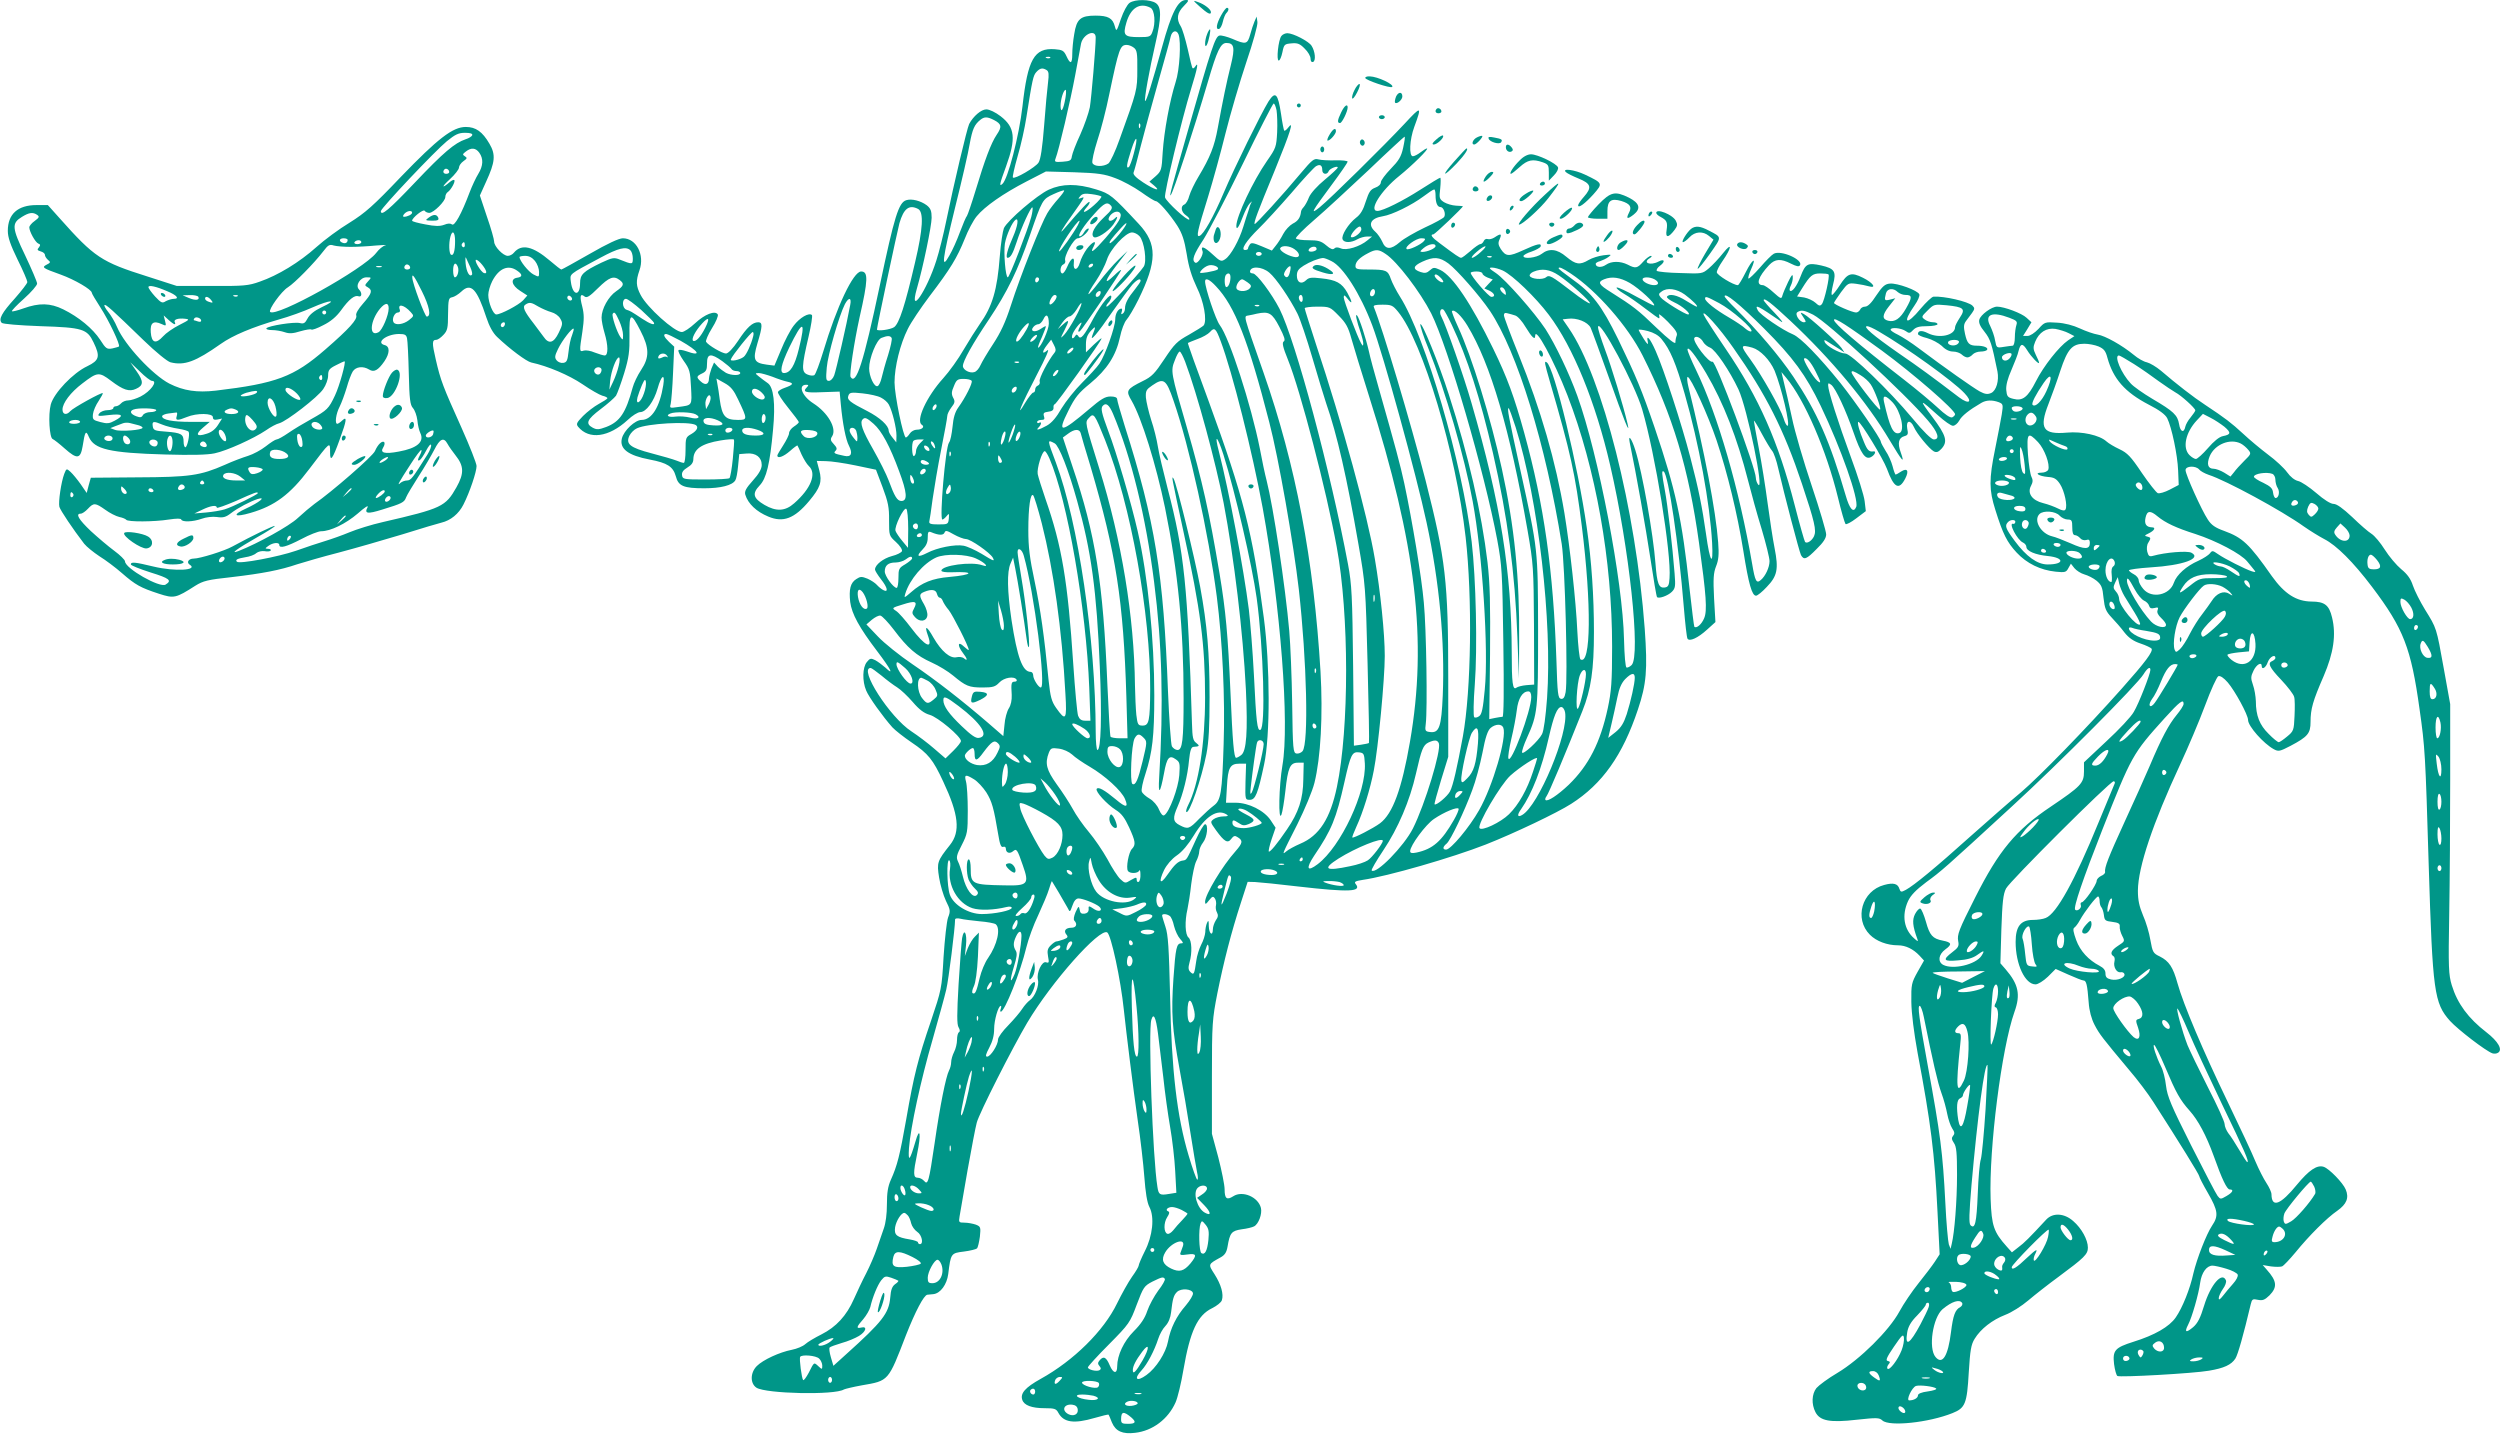<?xml version="1.0" standalone="no"?>
<!DOCTYPE svg PUBLIC "-//W3C//DTD SVG 20010904//EN"
 "http://www.w3.org/TR/2001/REC-SVG-20010904/DTD/svg10.dtd">
<svg version="1.0" xmlns="http://www.w3.org/2000/svg"
 width="1280pt" height="734pt" viewBox="0 0 1280 734"
 preserveAspectRatio="xMidYMid meet">
<g transform="translate(0,734) scale(0.1,-0.1)"
fill="#009688" stroke="none">
<path d="M5783 7325 c-12 -9 -31 -44 -44 -82 -22 -65 -23 -67 -31 -38 -11 42
-34 55 -99 55 -77 0 -97 -17 -109 -95 -6 -33 -10 -79 -10 -102 0 -51 -10 -54
-30 -10 -13 28 -21 32 -59 35 -106 8 -139 -51 -166 -293 -17 -150 -75 -374
-103 -397 -17 -15 -15 -2 19 90 52 144 46 200 -28 257 -26 20 -57 35 -73 35
-26 0 -67 -35 -88 -75 -11 -23 -79 -309 -117 -495 -14 -69 -37 -161 -51 -204
-50 -157 -141 -289 -100 -145 32 110 76 323 76 364 0 35 -5 48 -25 64 -31 23
-77 35 -105 26 -39 -12 -61 -84 -135 -435 -84 -398 -122 -515 -150 -470 -7 12
18 177 46 305 44 193 45 235 8 235 -40 0 -125 -179 -194 -410 -19 -62 -39
-117 -46 -121 -7 -4 -23 -2 -36 4 -30 13 -29 40 7 194 13 56 21 106 17 110
-15 14 -62 -13 -93 -54 -18 -23 -47 -79 -65 -124 l-34 -81 -39 5 c-66 9 -73
24 -48 109 27 89 27 108 4 108 -29 0 -57 -25 -103 -95 -26 -39 -51 -65 -62
-65 -19 0 -91 42 -102 60 -3 5 10 37 30 69 21 33 34 65 30 71 -13 22 -67 1
-116 -45 -27 -25 -57 -45 -68 -45 -38 0 -179 127 -211 190 -24 46 -25 71 -6
126 28 79 -16 164 -85 164 -20 0 -80 -28 -170 -80 -77 -44 -142 -80 -145 -80
-3 0 -29 20 -58 45 -88 75 -146 88 -185 41 -7 -9 -21 -16 -31 -16 -24 0 -70
48 -70 73 0 11 -16 68 -37 128 l-36 108 32 71 c46 100 50 138 17 194 -36 62
-70 86 -121 86 -67 0 -143 -59 -333 -256 -141 -148 -182 -184 -262 -234 -53
-32 -129 -88 -170 -125 -87 -78 -197 -145 -290 -177 -58 -21 -83 -23 -245 -22
l-180 0 -149 48 c-238 75 -272 98 -451 299 l-60 67 -58 0 c-96 0 -147 -46
-147 -132 0 -33 13 -71 50 -147 28 -56 50 -108 50 -115 0 -7 -29 -44 -64 -84
-67 -74 -85 -107 -67 -125 6 -6 88 -13 198 -17 217 -7 239 -14 272 -83 35 -72
30 -92 -32 -122 -73 -34 -171 -137 -187 -196 -14 -52 -7 -172 10 -177 7 -3 34
-24 62 -49 63 -56 80 -53 91 12 12 78 17 84 32 48 27 -63 106 -82 390 -90 135
-4 217 -2 254 6 62 13 199 75 263 118 24 17 54 33 68 36 37 10 197 133 225
175 14 20 25 51 25 69 0 28 6 36 40 53 21 11 41 20 44 20 9 0 -26 -127 -49
-175 -32 -68 -40 -75 -120 -120 -38 -21 -92 -53 -119 -72 -26 -18 -53 -33 -60
-33 -6 0 -31 -16 -55 -35 -24 -19 -65 -41 -91 -49 -26 -8 -80 -28 -119 -46
-125 -55 -181 -63 -446 -64 l-240 -2 -11 -39 -10 -39 -31 45 c-17 24 -40 52
-52 63 -20 18 -21 18 -32 -10 -16 -42 -31 -145 -25 -169 5 -18 70 -115 127
-189 13 -16 48 -44 78 -64 31 -19 83 -58 116 -87 69 -60 94 -74 189 -105 77
-25 86 -23 186 41 40 25 64 31 185 44 161 19 249 36 337 66 35 11 131 39 213
60 83 22 229 64 325 93 96 30 186 57 200 60 47 11 89 45 113 93 32 63 67 167
67 197 0 13 -35 102 -78 198 -94 209 -106 239 -131 348 -20 86 -19 100 3 100
7 0 23 11 36 25 21 22 24 35 24 107 1 75 3 83 21 86 11 2 32 15 47 29 49 47
80 15 128 -132 15 -46 34 -80 55 -100 65 -62 151 -126 175 -131 84 -18 194
-65 262 -111 42 -29 88 -55 102 -59 14 -3 26 -9 26 -13 0 -3 -20 -16 -44 -29
-24 -13 -60 -41 -81 -62 -33 -34 -36 -41 -25 -55 56 -68 157 -54 253 34 24 23
53 41 65 41 30 0 70 54 89 121 19 69 39 80 29 17 -18 -112 -59 -178 -111 -178
-33 0 -91 -54 -101 -95 -13 -53 32 -87 143 -108 90 -17 119 -36 133 -85 13
-51 40 -62 146 -62 84 0 144 15 159 41 5 7 11 40 14 73 l6 61 38 3 c47 4 77
-19 77 -59 0 -19 -14 -45 -45 -79 -36 -40 -44 -56 -39 -73 14 -46 57 -87 118
-112 76 -32 134 -10 209 80 57 68 67 98 52 156 l-13 49 46 -1 c26 0 94 -10
152 -22 l105 -22 34 -90 c28 -75 34 -103 33 -169 0 -78 0 -79 35 -111 20 -18
34 -39 31 -47 -3 -7 -26 -19 -51 -25 -45 -12 -87 -45 -87 -69 0 -6 14 -28 30
-49 35 -44 40 -71 12 -56 -10 5 -25 18 -33 27 -8 9 -29 23 -47 31 -30 12 -37
12 -58 -2 -30 -19 -38 -52 -31 -117 8 -61 46 -131 138 -252 72 -95 88 -128 42
-84 -16 14 -39 31 -52 38 -22 11 -27 10 -43 -10 -22 -27 -24 -97 -3 -146 14
-34 85 -133 134 -188 14 -15 58 -50 98 -77 86 -58 110 -88 162 -200 80 -170
89 -257 35 -325 -65 -82 -68 -90 -56 -166 6 -39 22 -92 35 -120 23 -46 24 -53
11 -86 -7 -20 -17 -111 -23 -202 -9 -162 -11 -168 -64 -326 -67 -196 -88 -279
-127 -504 -33 -186 -46 -238 -79 -311 -15 -34 -20 -66 -20 -125 0 -50 -6 -96
-16 -124 -9 -25 -25 -71 -36 -104 -11 -32 -35 -88 -54 -125 -19 -36 -47 -96
-63 -132 -38 -86 -91 -143 -166 -181 -34 -17 -71 -39 -83 -50 -12 -11 -43 -24
-69 -29 -62 -12 -147 -51 -179 -83 -34 -34 -35 -89 -2 -111 48 -31 401 -39
448 -9 6 3 47 13 91 21 139 24 135 19 227 258 47 119 91 204 109 206 4 0 18 2
31 3 36 4 69 49 76 103 13 106 14 107 80 115 32 4 63 12 67 16 5 5 11 32 15
60 5 49 4 52 -21 62 -15 5 -41 10 -58 10 -29 0 -30 2 -25 32 3 18 22 125 41
237 20 112 41 222 47 243 12 48 184 386 258 511 124 209 371 487 410 463 20
-13 69 -241 85 -396 13 -122 48 -405 71 -565 14 -93 29 -224 34 -291 6 -80 14
-131 26 -154 27 -51 17 -148 -24 -227 -17 -34 -31 -67 -31 -73 0 -5 -15 -31
-34 -57 -19 -27 -53 -88 -77 -137 -67 -139 -221 -292 -391 -386 -79 -44 -105
-74 -94 -107 9 -28 48 -43 115 -43 51 0 59 -3 70 -24 27 -49 79 -57 185 -26
38 11 71 19 72 17 1 -1 9 -19 17 -40 19 -45 54 -61 119 -53 89 10 169 70 207
156 11 25 29 100 40 166 34 198 72 280 147 316 24 12 47 30 50 41 10 31 -4 80
-37 132 -34 53 -35 51 30 87 22 12 31 26 36 55 12 71 20 81 72 89 26 3 55 10
64 15 23 12 42 64 35 94 -14 57 -95 91 -142 60 -33 -21 -44 -12 -44 36 0 22
-15 95 -32 162 l-33 122 0 290 c0 276 2 297 28 430 32 159 71 312 121 465 l34
105 38 -1 c22 -1 121 -11 222 -23 261 -30 326 -27 293 13 -9 11 -2 15 36 21
127 18 459 114 630 181 147 58 365 162 437 208 160 102 264 249 342 483 44
131 50 203 35 414 -45 608 -217 1289 -389 1539 l-31 45 27 3 c45 6 101 -16
116 -46 7 -15 50 -133 96 -262 74 -210 109 -297 93 -229 -21 90 -82 291 -115
378 -21 57 -38 110 -36 118 8 42 189 -296 226 -423 67 -229 150 -738 140 -864
-2 -37 -7 -46 -25 -48 -30 -4 -39 19 -47 123 -11 148 -67 465 -103 580 -18 58
-38 86 -29 40 34 -163 82 -436 106 -594 16 -106 31 -196 34 -198 9 -10 56 7
76 27 18 18 19 29 14 93 -11 142 -36 353 -50 427 -16 86 -17 103 -6 96 24 -15
77 -373 103 -693 7 -84 15 -157 19 -163 10 -16 53 3 101 47 l42 38 -7 122 c-5
101 -3 129 10 163 13 32 16 60 11 123 -12 162 -70 465 -152 795 -7 28 -9 52
-4 52 15 0 105 -197 148 -325 56 -168 106 -373 137 -566 27 -170 44 -229 65
-229 7 0 32 20 55 45 54 56 61 91 40 198 -9 45 -25 150 -36 232 -11 83 -31
209 -45 280 -14 72 -25 135 -25 140 0 6 18 -23 39 -63 22 -41 46 -81 54 -90 9
-10 23 -51 32 -92 30 -130 107 -424 116 -442 15 -27 28 -22 80 31 35 34 49 56
49 75 0 15 -33 127 -74 249 -41 122 -87 278 -101 347 -15 69 -33 150 -41 180
l-13 55 25 -30 c94 -113 205 -370 264 -611 17 -71 35 -132 39 -137 4 -4 29 9
55 29 l49 37 -6 51 c-3 28 -35 130 -71 227 -64 174 -116 337 -116 366 0 13 2
13 17 2 22 -19 74 -130 113 -243 38 -110 61 -142 90 -126 19 10 28 31 13 29
-23 -4 -32 5 -50 49 -23 53 -36 102 -28 102 12 0 127 -189 146 -240 36 -99 62
-112 94 -50 20 39 11 56 -21 36 -13 -9 -26 -16 -28 -16 -3 0 -10 19 -16 43 -6
23 -22 59 -36 79 -13 21 -24 42 -24 46 0 16 -130 204 -207 301 -111 137 -203
232 -243 249 -52 21 -169 101 -180 123 -18 34 -1 25 120 -58 14 -9 -1 10 -32
43 -32 33 -58 63 -58 67 0 16 41 -16 136 -105 210 -197 392 -415 509 -612 65
-109 79 -125 57 -63 -18 49 -11 76 19 84 18 5 20 11 14 39 -7 42 16 47 34 8
15 -35 79 -112 102 -125 14 -7 23 -4 39 13 34 37 25 68 -47 164 -70 93 -66 94
30 7 32 -29 66 -53 76 -53 10 0 24 12 32 26 12 24 51 55 113 91 25 15 56 16
89 4 23 -9 24 -12 16 -63 -5 -29 -20 -109 -34 -177 -32 -156 -31 -210 1 -311
39 -125 60 -166 109 -219 52 -56 122 -90 200 -98 48 -5 54 -3 65 18 l13 23 18
-23 c10 -12 33 -27 51 -32 18 -5 46 -19 62 -32 25 -21 31 -33 36 -88 6 -54 12
-69 41 -100 19 -20 49 -54 66 -77 23 -29 47 -45 83 -57 27 -9 52 -21 56 -26 9
-14 -31 -68 -152 -204 -182 -205 -422 -451 -517 -532 -51 -42 -166 -143 -257
-224 -179 -161 -290 -252 -332 -275 -24 -13 -27 -12 -33 5 -8 27 -31 33 -78
20 -114 -30 -155 -173 -73 -255 33 -33 88 -54 144 -54 39 0 78 -19 110 -53
l23 -25 -33 -58 c-31 -56 -33 -64 -32 -154 1 -60 13 -155 32 -260 68 -361 87
-512 102 -814 l11 -218 -24 -37 c-13 -20 -51 -70 -84 -111 -33 -41 -77 -106
-98 -145 -53 -98 -202 -245 -317 -314 -48 -28 -96 -64 -108 -78 -24 -31 -26
-82 -5 -123 23 -45 74 -55 212 -39 102 11 115 11 131 -4 36 -32 237 -11 359
38 65 26 74 48 83 207 7 115 12 144 30 173 31 51 90 97 157 123 32 12 84 45
118 74 33 28 103 83 155 121 131 97 150 115 150 149 0 40 -32 99 -75 136 -46
41 -104 44 -138 8 -87 -94 -113 -120 -143 -142 l-33 -26 -26 29 c-67 75 -78
106 -83 244 -9 259 56 772 122 958 32 89 21 141 -45 218 l-27 31 5 174 c5 139
9 180 24 209 18 36 532 549 551 549 5 0 8 -6 5 -12 -3 -7 -40 -96 -82 -198
-123 -301 -216 -469 -271 -490 -14 -6 -43 -10 -65 -10 -63 0 -89 -33 -89 -113
0 -114 48 -217 102 -217 12 0 40 17 63 39 l40 40 65 -29 c36 -16 71 -30 77
-30 15 0 20 -21 27 -112 3 -44 14 -84 30 -115 25 -48 39 -66 177 -231 43 -50
98 -123 124 -164 135 -210 235 -372 235 -380 0 -5 20 -44 45 -87 51 -89 55
-116 21 -166 -29 -43 -78 -169 -96 -245 -17 -79 -56 -176 -90 -225 -33 -48
-108 -91 -217 -125 -95 -30 -107 -44 -99 -114 4 -31 12 -58 17 -61 13 -8 390
13 469 27 77 13 114 30 135 62 13 20 41 119 79 279 6 25 10 28 36 22 25 -5 35
-1 60 23 41 42 38 73 -14 131 l-21 24 42 -7 c23 -3 48 -3 57 0 8 3 39 36 69
72 70 86 160 176 214 213 48 34 61 66 43 109 -14 34 -85 107 -113 116 -34 11
-75 -17 -137 -92 -84 -103 -129 -120 -130 -49 0 11 -12 37 -26 58 -14 21 -39
70 -56 110 -16 40 -81 178 -143 307 -125 259 -226 497 -256 605 -23 83 -43
114 -91 138 -34 16 -37 22 -48 84 -6 37 -23 94 -38 127 -19 46 -26 77 -26 126
1 121 77 346 216 645 41 88 99 225 128 303 30 81 60 146 68 150 10 3 27 -8 48
-32 37 -43 104 -166 104 -192 0 -32 79 -121 132 -150 24 -13 31 -11 85 17 89
47 103 64 103 123 0 66 12 108 67 234 51 119 65 212 43 301 -15 63 -38 81
-105 81 -78 1 -138 39 -203 130 -117 167 -150 197 -245 232 -45 16 -65 30 -83
58 -32 48 -114 230 -114 253 0 22 52 24 70 3 6 -8 28 -20 48 -27 88 -28 374
-183 487 -264 33 -23 80 -52 105 -65 63 -32 149 -118 245 -245 161 -213 200
-314 243 -625 28 -196 30 -231 47 -800 20 -650 28 -706 109 -797 41 -45 183
-154 217 -166 9 -3 22 -2 29 3 25 15 1 58 -60 105 -92 71 -148 146 -177 241
-16 53 -18 89 -13 364 3 168 5 478 5 690 l0 385 -33 183 c-38 211 -36 204 -96
301 -25 41 -53 96 -62 123 -11 34 -28 58 -60 84 -24 20 -62 65 -84 100 -22 35
-52 71 -68 81 -15 9 -59 47 -98 85 -49 46 -80 68 -96 68 -15 0 -49 21 -89 56
-35 30 -77 58 -92 61 -18 4 -40 21 -57 45 -16 22 -59 62 -97 90 -37 28 -95 76
-129 108 -61 56 -88 77 -195 148 -57 37 -147 107 -225 174 -24 20 -56 39 -72
43 -16 3 -46 20 -67 38 -61 50 -147 98 -185 104 -19 3 -60 17 -90 31 -34 16
-79 28 -118 30 -61 4 -63 4 -95 -32 -20 -21 -43 -36 -56 -36 l-23 0 22 35 21
35 -25 23 c-24 23 -115 57 -151 57 -28 0 -85 -42 -91 -67 -4 -15 4 -34 27 -62
30 -38 37 -61 66 -203 9 -47 -6 -98 -32 -110 -18 -8 -31 -7 -59 8 -34 19 -175
118 -311 220 -38 29 -87 60 -107 70 -21 10 -38 21 -38 26 0 14 54 9 77 -7 18
-13 22 -12 38 5 14 15 31 20 72 20 29 0 53 5 53 10 0 6 -10 10 -23 10 -13 0
-32 6 -42 14 -18 13 -18 15 14 46 32 32 34 33 98 27 88 -9 98 -18 67 -64 -13
-20 -24 -41 -24 -48 0 -42 -81 -60 -139 -31 -31 16 -51 14 -51 -4 0 -6 21 -15
46 -21 26 -7 59 -25 76 -40 18 -19 39 -29 58 -29 16 0 35 -7 44 -15 8 -8 21
-15 29 -15 8 0 20 7 27 15 7 8 25 15 41 15 15 0 30 4 33 9 7 11 -17 21 -52 21
-40 0 -50 11 -61 60 -8 36 -7 49 4 65 8 11 22 30 32 43 14 20 14 25 2 37 -21
21 -146 50 -200 46 -8 -1 -37 -28 -65 -61 -74 -90 -97 -77 -31 17 16 23 27 48
24 56 -8 20 -114 59 -151 55 -25 -2 -38 -14 -69 -60 -25 -39 -44 -58 -58 -58
-11 0 -22 -7 -25 -15 -4 -8 -13 -15 -21 -15 -19 0 -113 41 -113 49 0 3 17 28
36 55 35 47 37 48 77 43 23 -3 53 -9 66 -13 42 -12 20 19 -31 44 -60 30 -78
24 -118 -38 -18 -28 -36 -50 -40 -50 -5 0 -2 23 5 52 18 68 9 83 -61 99 -69
15 -80 9 -105 -56 -19 -50 -44 -83 -55 -73 -3 4 -1 15 5 26 6 12 11 31 10 44
0 17 -6 11 -24 -26 -13 -27 -26 -58 -29 -69 -5 -19 -8 -18 -46 16 -22 21 -47
37 -54 37 -38 0 -25 42 32 103 31 32 59 34 112 7 28 -14 41 -17 46 -8 17 28
-97 79 -134 59 -10 -5 -42 -37 -71 -71 -29 -33 -56 -59 -59 -56 -3 3 3 24 13
46 31 68 8 56 -27 -14 -18 -36 -36 -66 -40 -66 -23 0 -108 52 -108 66 0 9 13
34 29 57 48 69 51 101 4 42 -22 -28 -55 -63 -74 -79 -33 -28 -34 -28 -145 -24
-62 1 -116 7 -121 11 -4 5 3 17 17 27 28 21 22 37 -8 21 -43 -23 -85 -6 -44
18 9 6 11 11 5 11 -7 0 -25 -13 -40 -30 -30 -34 -39 -36 -79 -15 -38 19 -84
19 -112 -1 -23 -16 -52 -13 -52 5 0 5 10 11 23 14 12 4 31 13 42 21 18 13 16
14 -25 9 -25 -3 -59 -14 -76 -24 -45 -27 -66 -24 -114 16 -48 41 -89 45 -127
15 -26 -20 -93 -28 -93 -11 0 5 19 16 42 23 23 8 44 20 46 26 6 19 -17 14 -89
-19 -74 -34 -89 -33 -115 6 -13 21 -15 31 -6 50 13 29 6 31 -25 10 -12 -8 -28
-12 -36 -9 -8 3 -17 -2 -20 -10 -4 -9 -12 -16 -18 -16 -6 0 -29 -16 -50 -35
-22 -19 -43 -35 -48 -35 -8 0 -29 14 -110 75 -40 29 -51 45 -32 45 7 0 151
137 151 144 0 1 -16 2 -35 3 -20 1 -47 9 -62 18 -24 16 -25 21 -19 71 3 30 3
54 0 54 -4 0 -50 -28 -103 -62 -89 -57 -189 -107 -218 -108 -48 -1 17 104 111
179 67 54 155 141 142 141 -4 0 -19 -9 -33 -20 -14 -11 -32 -20 -39 -20 -21 0
-17 85 7 150 40 109 37 110 -51 15 -99 -106 -378 -382 -434 -427 -51 -41 -40
-22 64 118 44 59 80 112 80 116 0 5 -28 8 -62 7 -35 -1 -74 1 -88 5 -22 6 -32
-2 -90 -71 -89 -107 -232 -264 -236 -260 -6 6 13 57 103 275 81 198 100 261
68 218 -8 -11 -17 -17 -20 -15 -2 3 -10 41 -16 85 -16 106 -29 119 -64 65 -39
-63 -175 -340 -230 -469 -53 -125 -103 -213 -124 -220 -17 -6 -11 23 45 203
24 78 64 223 89 324 25 100 73 263 106 362 35 103 59 190 57 206 l-4 28 -11
-25 c-6 -14 -16 -44 -22 -67 -14 -50 -22 -52 -91 -22 -27 11 -56 19 -66 17
-22 -4 -41 -62 -158 -473 -91 -319 -100 -353 -92 -344 13 13 116 328 191 582
46 158 65 197 94 197 40 0 45 -24 23 -113 -22 -88 -41 -180 -67 -322 -17 -94
-39 -150 -99 -250 -20 -33 -41 -77 -47 -98 -5 -21 -17 -41 -25 -44 -21 -8 -17
-39 9 -56 12 -8 19 -18 16 -21 -9 -9 -116 90 -124 113 -6 20 85 398 134 558
32 103 39 141 21 113 -5 -8 -11 -12 -14 -9 -3 2 -14 47 -25 98 -12 52 -28 105
-36 117 -23 36 -18 69 16 103 26 27 28 31 11 31 -41 0 -74 -65 -122 -240 -50
-180 -81 -282 -87 -277 -6 6 22 161 53 295 31 134 31 186 2 206 -29 20 -107
21 -135 1z m108 -25 c21 -12 27 -79 9 -124 -9 -24 -14 -26 -68 -26 -76 0 -84
9 -65 74 22 76 69 105 124 76z m143 -136 c14 -37 6 -183 -15 -245 -30 -95 -59
-251 -66 -359 -5 -91 -7 -96 -37 -123 l-31 -27 24 -20 c39 -33 2 -22 -56 16
-38 25 -53 41 -49 51 4 9 20 70 37 137 17 66 57 213 89 326 32 113 61 217 64
233 7 30 30 36 40 11z m-424 -16 c0 -52 -22 -308 -30 -357 -6 -30 -28 -93 -49
-140 -22 -47 -41 -97 -43 -111 -3 -22 -9 -25 -47 -28 -39 -3 -43 -1 -37 15 17
42 77 299 101 428 14 77 28 150 30 162 11 49 75 76 75 31z m195 -52 c16 -12
19 -27 18 -112 0 -105 -1 -109 -91 -358 -21 -60 -47 -115 -57 -123 -26 -18
-74 -17 -82 3 -3 9 8 60 25 113 18 53 46 161 62 241 49 233 55 250 89 250 10
0 26 -6 36 -14z m-428 -52 c-3 -3 -12 -4 -19 -1 -8 3 -5 6 6 6 11 1 17 -2 13
-5z m-18 -63 c11 -7 12 -22 7 -63 -4 -29 -13 -128 -20 -220 -9 -115 -18 -175
-29 -191 -16 -24 -122 -86 -131 -76 -3 3 8 52 24 108 17 57 37 147 45 200 31
197 35 214 51 232 19 21 32 23 53 10z m96 -143 c-10 -59 -24 -83 -25 -41 0 33
15 83 26 83 3 0 3 -19 -1 -42z m1081 -63 c3 -19 5 -70 3 -112 -4 -75 -6 -81
-52 -147 -71 -102 -157 -284 -157 -333 0 -25 14 -5 34 49 10 26 25 56 34 66 9
10 14 13 10 7 -3 -5 -7 -14 -9 -20 -1 -5 -5 -19 -9 -30 -4 -11 -15 -45 -24
-75 -21 -70 -65 -149 -93 -167 -20 -14 -25 -12 -66 26 -42 39 -62 45 -50 15 7
-18 -25 -67 -37 -59 -20 12 -9 42 43 121 28 45 119 219 201 387 82 169 153
307 157 307 5 0 11 -16 15 -35z m-1446 -50 c38 -20 41 -34 13 -75 -29 -43 -61
-129 -108 -285 -20 -66 -40 -124 -44 -130 -5 -5 -21 -43 -36 -83 -15 -41 -39
-95 -54 -120 -44 -79 -37 -24 29 245 34 136 68 283 75 327 14 76 24 98 55 123
20 16 35 16 70 -2z m747 -37 c-3 -8 -6 -5 -6 6 -1 11 2 17 5 13 3 -3 4 -12 1
-19z m-3419 -40 c-2 -6 -17 -16 -34 -21 -56 -19 -113 -67 -260 -222 -133 -140
-174 -174 -174 -146 0 15 279 310 338 358 43 35 60 43 93 43 27 0 39 -4 37
-12z m3387 -94 c-9 -35 -21 -67 -26 -70 -14 -8 -11 14 13 89 27 84 37 70 13
-19z m1379 29 c-10 -46 -23 -66 -63 -107 -28 -29 -51 -60 -51 -69 0 -11 -12
-22 -29 -28 -24 -9 -32 -21 -48 -70 -13 -43 -27 -67 -50 -84 -39 -30 -77 -91
-69 -110 7 -19 43 -19 76 0 14 8 36 14 50 14 l25 0 -23 -19 c-39 -33 -109 -54
-136 -42 -17 7 -27 7 -34 0 -8 -8 -20 -3 -42 16 -26 22 -41 26 -90 26 -32 0
-61 4 -65 9 -3 5 39 48 94 95 55 47 179 162 278 255 98 94 181 170 184 171 4
0 0 -25 -7 -57z m-4730 -25 c22 -31 20 -67 -5 -108 -12 -19 -32 -62 -45 -96
-41 -109 -77 -174 -90 -163 -8 6 -21 6 -40 -2 -22 -8 -46 -8 -96 2 -38 7 -68
15 -68 19 0 15 58 61 64 51 4 -6 15 -11 24 -11 22 0 82 60 82 81 0 10 6 22 13
26 16 11 40 54 33 61 -3 3 -14 -2 -23 -10 -43 -37 -43 -25 0 14 26 24 47 51
47 60 0 9 10 24 23 33 19 13 20 17 7 25 -13 8 -12 11 5 24 28 22 51 19 69 -6z
m4316 -89 c0 -22 25 -26 33 -5 5 13 48 30 46 18 0 -4 -30 -32 -66 -62 -39 -32
-72 -69 -81 -90 -7 -19 -20 -42 -27 -50 -8 -8 -14 -19 -14 -25 -3 -28 -15 -47
-42 -60 -16 -9 -38 -32 -49 -53 -10 -20 -28 -48 -39 -61 l-19 -24 -52 22 c-43
18 -54 20 -61 9 -5 -7 -9 -16 -9 -20 0 -5 -7 -8 -15 -8 -25 0 5 46 70 110 31
30 106 112 167 182 60 71 117 132 126 137 21 12 32 5 32 -20z m-4470 -10 c0
-5 -7 -9 -15 -9 -15 0 -20 12 -9 23 8 8 24 -1 24 -14z m3410 -31 c36 -13 95
-45 132 -71 36 -26 70 -47 76 -47 14 0 71 -66 110 -126 25 -40 36 -73 48 -145
10 -66 26 -116 51 -169 37 -74 54 -171 36 -196 -4 -5 -39 -27 -76 -48 -60 -33
-74 -47 -125 -124 -49 -74 -65 -91 -111 -113 -84 -42 -88 -49 -57 -101 51 -88
125 -326 171 -548 67 -330 95 -618 95 -976 0 -213 -6 -264 -31 -264 -10 0 -23
9 -29 19 -5 11 -14 138 -20 283 -23 603 -66 869 -221 1356 -21 68 -39 130 -39
137 0 10 -11 15 -34 15 -28 0 -49 -13 -111 -66 -145 -123 -164 -124 -105 -7
34 69 52 91 112 140 86 71 132 143 152 236 8 39 23 78 34 90 11 12 38 58 60
102 97 197 98 286 3 388 -137 147 -147 155 -218 177 -99 31 -175 30 -243 -1
-62 -29 -211 -157 -230 -197 -6 -15 -16 -79 -21 -144 -13 -173 -38 -257 -103
-348 -18 -26 -55 -84 -82 -130 -26 -46 -74 -113 -105 -147 -85 -94 -142 -218
-109 -238 16 -10 1 -25 -26 -25 -13 0 -29 -9 -36 -20 -7 -11 -16 -20 -20 -20
-13 0 -58 218 -58 282 0 80 29 197 68 274 16 33 66 107 111 167 109 143 141
197 180 293 17 44 45 97 62 117 41 50 135 116 255 178 l99 51 145 -4 c122 -4
155 -9 210 -30z m-291 -105 c-19 -21 -45 -54 -57 -75 -30 -49 -139 -324 -186
-471 -28 -87 -53 -140 -91 -198 -29 -44 -58 -93 -65 -109 -7 -16 -20 -32 -31
-35 -23 -8 -59 11 -59 31 0 25 49 113 133 238 95 142 149 254 210 431 63 182
64 185 121 211 28 13 52 21 54 19 3 -3 -11 -21 -29 -42z m1931 18 c0 -39 9
-61 25 -61 16 0 29 -35 19 -51 -4 -6 -48 -31 -99 -54 -50 -24 -108 -57 -127
-74 -47 -41 -74 -40 -91 2 -8 17 -24 41 -36 51 -40 36 -24 69 40 79 46 7 148
57 208 102 25 19 49 35 54 35 4 0 7 -13 7 -29z m-1711 -7 c3 -3 -14 -24 -38
-45 -45 -40 -69 -46 -36 -9 10 11 16 23 13 26 -5 4 -40 -33 -128 -136 -32 -38
-13 -3 40 70 65 92 67 95 45 86 -16 -6 -16 -4 -4 10 10 12 23 15 58 10 24 -3
47 -9 50 -12z m50 -48 c9 -11 2 -23 -35 -57 -50 -48 -71 -86 -55 -102 13 -13
74 26 101 63 22 31 27 51 8 32 -20 -20 -40 -15 -29 7 13 23 41 35 54 22 16
-16 -3 -48 -73 -130 -60 -69 -84 -86 -60 -42 18 34 -6 25 -35 -13 -14 -19 -31
-51 -36 -71 -12 -42 -36 -42 -31 -1 5 37 -15 25 -34 -20 -8 -19 -19 -34 -24
-34 -16 0 -12 40 4 46 8 3 12 12 10 19 -9 21 44 115 64 115 10 0 29 11 42 25
13 14 18 25 12 25 -6 0 -16 -9 -22 -20 -6 -11 -15 -20 -21 -20 -16 0 21 57 75
116 50 56 66 63 85 40z m-988 -16 c29 -16 25 -101 -16 -274 -51 -219 -81 -312
-107 -331 -19 -13 -88 -22 -88 -12 0 15 104 503 115 544 22 76 50 97 96 73z
m579 -41 c-19 -69 -112 -309 -120 -309 -12 0 -22 126 -15 173 8 44 38 111 55
122 17 11 11 -32 -13 -87 -29 -65 -40 -108 -28 -108 15 0 27 22 46 80 24 75
74 184 81 178 3 -3 0 -26 -6 -49z m-3170 22 c0 -9 -24 -21 -42 -21 -6 0 -6 6
2 15 14 16 40 20 40 6z m-1920 -11 c13 -9 11 -14 -12 -31 -16 -11 -28 -26 -28
-33 0 -21 31 -77 46 -83 11 -4 12 -8 3 -20 -10 -11 -8 -15 9 -20 12 -3 22 -11
22 -18 0 -7 7 -18 16 -26 14 -11 13 -14 -7 -24 -26 -14 -23 -17 72 -51 72 -26
159 -77 159 -93 0 -4 20 -38 44 -75 43 -66 103 -192 95 -200 -2 -2 -17 -6 -34
-10 -27 -5 -33 -2 -62 44 -38 58 -110 117 -189 156 -67 33 -123 34 -204 5 -30
-11 -57 -17 -59 -15 -3 3 25 32 62 65 37 33 67 68 67 77 0 9 -28 74 -61 144
-69 143 -70 165 -16 198 36 22 55 25 77 10z m5329 -52 c-24 -45 -91 -139 -96
-135 -8 9 90 157 104 157 2 0 -2 -10 -8 -22z m211 -48 c-23 -28 -45 -48 -48
-45 -5 5 8 23 57 77 43 48 35 21 -9 -32z m1240 26 c0 -18 -40 -47 -52 -40 -10
6 29 54 44 54 4 0 8 -6 8 -14z m-4640 -60 c0 -51 -8 -78 -21 -70 -10 6 -12 58
-3 92 10 37 24 25 24 -22z m3504 25 c25 -27 39 -130 22 -156 -27 -40 -178
-205 -189 -205 -5 0 -3 8 6 18 10 10 17 25 17 32 0 27 -50 -34 -91 -109 -49
-92 -66 -112 -78 -92 -6 9 -11 10 -15 2 -17 -27 -25 -8 -9 20 22 38 53 66 35
32 -14 -26 -15 -36 -3 -29 11 7 211 303 211 313 0 4 -16 -8 -35 -27 -56 -54
-50 -29 11 51 l57 74 -47 -45 c-26 -25 -70 -76 -98 -113 -28 -37 -53 -66 -55
-63 -3 2 14 33 38 67 23 34 48 83 56 108 16 54 96 141 129 141 11 0 28 -8 38
-19z m-4054 -19 c0 -14 -11 -21 -26 -15 -21 8 -17 23 6 23 11 0 20 -4 20 -8z
m5511 -6 c-16 -19 -81 -49 -89 -41 -12 11 48 55 75 55 21 0 23 -3 14 -14z
m-5441 -6 c0 -5 -9 -10 -21 -10 -11 0 -17 5 -14 10 3 6 13 10 21 10 8 0 14 -4
14 -10z m530 -16 c0 -8 -5 -12 -10 -9 -6 4 -8 11 -5 16 9 14 15 11 15 -7z
m-585 -8 c33 0 92 3 130 7 39 3 60 4 48 1 -12 -3 -33 -20 -47 -39 -63 -82
-512 -332 -543 -302 -10 11 58 106 91 126 35 22 135 124 181 184 25 33 32 37
54 30 14 -4 53 -7 86 -7z m5555 4 c0 -12 -43 -30 -68 -30 -14 1 -12 4 7 20 25
21 61 27 61 10z m-722 -16 c33 -23 29 -48 -5 -39 -38 9 -75 34 -68 45 9 15 48
12 73 -6z m113 1 c0 -13 -41 -19 -41 -7 0 11 20 22 33 18 5 -1 8 -6 8 -11z
m841 -15 c-18 -17 -38 -30 -45 -30 -6 1 4 14 23 30 45 39 65 38 22 0z m-4354
8 c7 -7 12 -25 12 -41 0 -32 -2 -32 -67 -6 -29 12 -38 10 -94 -16 -93 -45
-109 -60 -109 -105 0 -69 -38 -64 -47 6 -5 44 -16 35 152 125 91 49 131 59
153 37z m3866 -18 c58 -37 178 -195 234 -305 86 -172 271 -805 338 -1160 24
-131 26 -164 31 -522 4 -255 2 -383 -4 -383 -6 0 -23 -3 -39 -6 l-29 -6 4 331
c2 262 0 359 -13 473 -30 251 -98 549 -198 858 -49 154 -141 381 -146 359 -1
-8 17 -65 42 -125 87 -219 184 -551 226 -780 50 -268 82 -761 62 -965 -9 -97
-15 -127 -29 -136 -9 -7 -21 -9 -25 -5 -5 5 -4 80 3 168 14 186 6 542 -16 730
-48 404 -237 1051 -367 1255 -19 30 -40 71 -47 91 -15 44 -24 48 -112 48 -60
0 -69 2 -69 18 0 22 22 44 65 66 39 21 54 20 89 -4z m-634 0 c0 -5 -7 -10 -15
-10 -8 0 -15 5 -15 10 0 6 7 10 15 10 8 0 15 -4 15 -10z m-4052 -68 c8 -18 12
-36 8 -39 -12 -13 -28 15 -32 58 -2 24 -1 37 2 29 4 -8 13 -30 22 -48z m331
32 c12 -15 21 -40 21 -56 0 -28 0 -28 -29 -13 -25 13 -71 70 -71 89 0 3 13 6
29 6 20 0 36 -9 50 -26z m4898 20 c-3 -3 -12 -4 -19 -1 -8 3 -5 6 6 6 11 1 17
-2 13 -5z m-820 -21 c59 -28 148 -167 209 -329 56 -148 226 -766 278 -1009 66
-305 94 -611 83 -884 -7 -163 -18 -195 -65 -189 -25 3 -27 6 -22 43 9 72 3
487 -10 620 -11 128 -59 417 -100 610 -21 97 -44 182 -130 485 -23 80 -46 165
-51 190 -15 67 -50 174 -61 185 -11 11 -2 -28 19 -89 7 -21 13 -46 13 -55 -1
-14 -2 -14 -11 1 -19 33 -89 218 -89 235 0 15 4 13 20 -7 26 -34 25 -17 -2 32
-28 49 -56 65 -134 73 -50 6 -63 4 -77 -10 -24 -23 -47 -12 -47 24 0 23 8 34
35 51 32 20 75 37 98 39 5 1 25 -6 44 -16z m599 -12 c44 -33 159 -164 212
-242 140 -209 287 -686 368 -1194 17 -108 32 -693 20 -759 -5 -28 -12 -36 -24
-34 -15 3 -18 26 -23 193 -16 465 -63 799 -165 1169 -51 185 -87 283 -159 431
-112 230 -207 372 -271 403 -31 14 -35 14 -53 -2 -15 -14 -26 -16 -47 -9 -43
14 -40 31 8 53 59 27 87 25 134 -9z m-4947 -7 c24 -30 27 -48 9 -42 -17 6 -53
68 -40 68 6 0 20 -12 31 -26z m-369 -15 c0 -5 -7 -9 -15 -9 -15 0 -20 12 -9
23 8 8 24 -1 24 -14z m244 5 c8 -20 -2 -54 -15 -54 -5 0 -9 16 -9 35 0 37 13
47 24 19z m3251 6 c-3 -5 -11 -10 -16 -10 -6 0 -7 5 -4 10 3 6 11 10 16 10 6
0 7 -4 4 -10z m639 -20 c-5 -4 -29 -10 -53 -14 -40 -6 -43 -5 -30 10 7 9 22
20 34 24 22 9 62 -7 49 -20z m-4281 13 c-7 -2 -19 -2 -25 0 -7 3 -2 5 12 5 14
0 19 -2 13 -5z m4651 -27 c-6 -27 -18 -33 -29 -15 -7 10 24 53 32 45 2 -2 1
-15 -3 -30z m-3956 8 c28 -19 28 -32 0 -36 -36 -5 -29 -39 15 -67 l37 -24 -22
-25 c-23 -24 -114 -72 -137 -72 -16 0 -41 61 -41 100 0 17 9 48 20 70 34 66
82 87 128 54z m3851 -10 c34 -28 105 -132 144 -210 14 -28 48 -129 76 -225 28
-96 60 -201 71 -234 56 -160 106 -380 165 -720 36 -206 37 -219 47 -613 6
-221 9 -404 7 -406 -2 -2 -20 -6 -41 -9 l-36 -5 -4 406 c-4 362 -7 420 -26
522 -89 475 -268 1144 -351 1309 -39 76 -117 181 -136 181 -8 0 -15 4 -15 8 0
31 60 29 99 -4z m1195 11 c51 -24 169 -138 236 -227 124 -164 240 -449 314
-770 98 -424 157 -975 110 -1023 -9 -9 -21 -14 -26 -13 -6 2 -11 62 -13 143
-6 297 -131 949 -239 1248 -43 119 -112 262 -163 342 -57 86 -204 253 -254
287 -35 23 -38 28 -20 28 13 0 37 -7 55 -15z m349 -16 c133 -88 292 -270 367
-419 155 -308 236 -578 289 -960 37 -269 43 -347 26 -386 -13 -31 -39 -53 -50
-43 -2 3 -13 92 -25 199 -38 353 -70 501 -178 820 -66 193 -96 265 -187 453
-86 175 -131 234 -241 312 -35 25 -64 48 -64 51 0 10 20 2 63 -27z m-62 -9
c56 -37 166 -136 159 -143 -3 -3 -44 23 -90 59 -108 83 -118 88 -135 74 -17
-14 -77 -9 -83 8 -2 6 7 16 20 21 43 18 83 12 129 -19z m-391 10 c0 -6 12 -15
26 -21 l27 -10 -22 -23 -21 -23 25 -11 c27 -13 34 -32 11 -32 -14 0 -106 107
-106 123 0 4 14 7 30 7 17 0 30 -5 30 -10z m-1290 -19 c0 -26 -10 -51 -21 -51
-10 0 -12 53 -2 63 12 13 23 7 23 -12z m1089 -25 c-9 -9 -50 25 -43 36 4 6 14
2 27 -11 12 -11 19 -23 16 -25z m1973 39 c8 -8 -21 -136 -34 -152 -9 -11 -15
-10 -33 7 -12 11 -38 23 -58 27 l-36 5 26 42 c41 66 53 76 93 76 20 0 39 -2
42 -5z m-7202 -86 c38 -76 49 -129 25 -130 -9 -1 -73 170 -74 199 -2 25 10 10
49 -69z m-276 50 c-17 -19 -18 -21 -1 -30 26 -15 21 -32 -24 -83 -24 -27 -39
-52 -35 -61 7 -20 -36 -68 -158 -174 -162 -141 -251 -174 -561 -211 -96 -11
-165 -1 -238 36 -85 44 -228 197 -267 288 -11 27 -32 62 -46 79 -13 16 -22 32
-19 35 6 6 36 -21 200 -180 63 -61 122 -109 138 -113 71 -18 128 3 257 94 62
44 162 86 297 125 51 14 129 42 173 62 93 41 133 41 47 1 -38 -18 -62 -38 -72
-57 -13 -25 -20 -29 -40 -24 -29 7 -162 -14 -171 -27 -3 -5 10 -9 29 -9 19 0
48 -5 65 -11 23 -8 42 -7 80 5 28 8 53 12 56 9 3 -4 31 6 61 22 37 18 67 43
91 76 41 57 70 80 90 72 17 -6 19 18 2 35 -20 20 6 62 38 62 27 0 27 0 8 -21z
m1289 7 c25 -19 21 -30 -18 -57 -40 -27 -75 -91 -75 -135 0 -16 7 -51 15 -78
19 -63 20 -116 1 -116 -7 0 -30 7 -51 15 -20 9 -45 13 -56 10 -23 -8 -23 -5
-7 98 9 62 9 88 -1 128 -14 53 -10 69 12 51 11 -9 26 0 69 43 57 56 80 65 111
41z m2147 5 c0 -6 -4 -13 -10 -16 -5 -3 -10 1 -10 9 0 9 5 16 10 16 6 0 10 -4
10 -9z m3025 -20 c48 -28 133 -106 124 -115 -2 -2 -43 19 -92 46 -48 27 -93
48 -99 46 -6 -2 10 -16 35 -31 26 -15 76 -50 111 -77 36 -28 68 -50 70 -50 3
0 3 8 0 18 -3 9 17 -7 46 -36 38 -39 50 -57 45 -70 -4 -9 -7 -25 -7 -35 1 -12
-32 13 -97 75 -95 92 -119 110 -233 182 -63 39 -70 52 -35 66 40 16 81 10 132
-19z m126 19 c25 -14 24 -30 -2 -30 -25 0 -59 17 -59 30 0 13 36 13 61 0z
m-2631 -8 c0 -4 -13 -23 -28 -42 -37 -45 -52 -74 -52 -99 0 -11 -5 -23 -12
-27 -8 -5 -9 -2 -5 9 3 10 3 17 -1 17 -17 0 -32 -26 -32 -55 0 -40 -52 -185
-81 -227 -12 -18 -53 -62 -89 -98 -36 -36 -83 -95 -105 -131 -26 -46 -50 -74
-75 -88 -42 -23 -60 -27 -42 -9 15 15 16 32 2 23 -5 -3 -10 -1 -10 4 0 6 9 11
21 11 16 0 19 4 14 19 -5 16 0 20 22 23 19 2 28 8 27 21 -1 9 2 17 6 17 8 0
240 325 240 337 0 4 -18 -11 -40 -32 l-40 -39 0 41 c0 31 7 49 26 70 25 27 26
23 7 -24 -15 -39 26 9 102 120 43 61 89 124 103 140 25 27 42 34 42 19z m386
-28 c96 -101 165 -276 273 -697 47 -180 124 -619 151 -855 41 -366 51 -789 19
-828 -7 -8 -21 -14 -31 -12 -17 3 -19 19 -22 253 -2 138 -9 306 -15 375 -20
228 -82 638 -116 770 -8 30 -24 105 -35 165 -44 221 -155 565 -205 631 -20 26
-75 190 -75 223 0 21 23 11 56 -25z m162 20 c18 -13 21 -19 11 -30 -17 -21
-69 -18 -69 4 0 17 18 42 30 42 3 0 16 -7 28 -16z m-5532 -45 c49 -20 65 -39
34 -39 -11 0 -29 -6 -41 -12 -18 -12 -24 -9 -55 24 -19 21 -34 42 -34 48 0 12
38 4 96 -21z m6853 -5 c3 -16 1 -17 -13 -5 -19 16 -21 34 -3 29 6 -3 14 -13
16 -24z m-669 2 c0 -17 -14 -29 -23 -20 -8 8 3 34 14 34 5 0 9 -6 9 -14z
m1586 -14 c39 -29 72 -62 61 -62 -4 0 -28 14 -54 30 -47 30 -87 38 -98 21 -3
-6 14 -18 37 -29 41 -18 91 -62 71 -62 -15 0 -127 69 -141 88 -11 14 -10 19 5
29 28 22 77 15 119 -15z m1090 13 c9 -8 26 -15 39 -15 36 0 37 -11 4 -69 -30
-53 -58 -72 -92 -63 -32 8 -30 30 4 73 l33 42 -27 -7 c-29 -7 -30 -4 -21 32 7
26 38 29 60 7z m-4082 -10 c-6 -16 -24 -21 -24 -7 0 11 11 22 21 22 5 0 6 -7
3 -15z m-4619 -14 c10 -18 -14 -21 -47 -7 l-33 14 37 1 c20 1 39 -3 43 -8z
m202 3 c-3 -3 -12 -4 -19 -1 -8 3 -5 6 6 6 11 1 17 -2 13 -5z m1710 -20 c-9
-9 -28 6 -21 18 4 6 10 6 17 -1 6 -6 8 -13 4 -17z m2483 18 c0 -15 -28 -47
-35 -40 -8 8 13 48 25 48 6 0 10 -4 10 -8z m1260 -13 c0 -11 -4 -17 -10 -14
-5 3 -10 13 -10 21 0 8 5 14 10 14 6 0 10 -9 10 -21z m2361 -150 c150 -150
215 -239 291 -397 105 -220 196 -479 182 -517 -14 -34 -34 -12 -54 58 -81 278
-147 428 -268 608 -71 106 -188 243 -296 349 -31 30 -56 58 -56 63 0 22 78
-41 201 -164z m-7951 146 c14 -16 10 -18 -14 -9 -9 3 -16 10 -16 15 0 14 16
11 30 -6z m7722 -17 c64 -34 177 -133 165 -144 -4 -4 -17 2 -30 13 -12 12 -50
37 -84 57 -69 40 -123 83 -123 97 0 14 8 11 72 -23z m-5519 -35 c34 -31 64
-61 65 -65 7 -16 -19 -7 -60 20 -57 38 -61 40 -80 46 -23 7 -25 56 -3 56 8 0
43 -26 78 -57z m1070 25 c-17 -94 -73 -337 -82 -360 -6 -16 -18 -28 -27 -28
-15 0 -16 9 -11 68 5 64 63 266 93 325 20 37 35 34 27 -5z m-2363 -17 c0 -35
-33 -112 -52 -122 -50 -27 -44 58 8 121 27 31 44 32 44 1z m767 9 c18 -10 47
-23 65 -28 19 -5 39 -19 47 -34 13 -22 12 -30 -8 -71 -26 -54 -51 -61 -78 -21
-10 14 -33 44 -50 67 -50 64 -60 87 -42 98 20 13 30 11 66 -11z m2748 -57
c-20 -37 -46 -77 -57 -88 -20 -20 -20 -19 1 22 28 55 26 61 -6 32 l-27 -24 23
33 c12 17 29 32 37 32 8 0 24 16 36 35 37 63 32 28 -7 -42z m-3402 29 c17 -19
17 -20 -9 -41 -28 -22 -69 -28 -79 -11 -10 16 5 50 22 50 9 0 13 6 10 14 -13
33 22 26 56 -12z m4344 32 c-3 -3 -12 -4 -19 -1 -8 3 -5 6 6 6 11 1 17 -2 13
-5z m711 -30 c126 -153 297 -724 346 -1154 35 -311 29 -782 -14 -1020 -30
-162 -50 -251 -66 -282 -13 -25 -71 -74 -79 -66 -2 2 13 57 33 123 l37 120 0
400 c0 500 -13 609 -116 1015 -78 302 -220 778 -265 888 -4 9 8 12 44 12 46 0
53 -3 80 -36z m-304 -20 c37 -37 49 -59 65 -117 11 -40 52 -173 91 -297 241
-759 299 -1249 209 -1768 -42 -242 -88 -368 -153 -417 -35 -26 -136 -78 -142
-73 -2 2 8 27 21 56 33 71 71 193 89 288 22 110 56 467 56 586 0 113 -22 329
-51 498 -37 220 -168 697 -300 1094 -32 99 -59 183 -59 188 0 4 29 8 65 8 63
0 65 -1 109 -46z m579 -47 c78 -164 146 -375 211 -657 75 -327 113 -612 125
-942 l8 -213 1 195 c3 320 -24 586 -89 882 -57 260 -153 572 -225 727 -19 41
-32 76 -30 78 11 12 48 -23 79 -74 119 -196 218 -534 308 -1048 30 -173 31
-191 33 -485 l1 -305 -40 -3 c-22 -2 -45 -8 -51 -13 -19 -15 -24 24 -24 181
-1 413 -56 759 -206 1277 -39 136 -131 399 -156 446 -10 19 -2 41 12 32 5 -3
24 -38 43 -78z m-5763 63 c0 -5 -4 -10 -10 -10 -5 0 -10 5 -10 10 0 6 5 10 10
10 6 0 10 -4 10 -10z m7613 -11 c75 -39 470 -403 588 -542 52 -61 63 -97 30
-97 -12 0 -53 40 -109 108 -120 144 -315 332 -344 332 -29 0 -100 40 -106 60
-4 12 0 11 21 -3 15 -9 39 -25 54 -34 l27 -18 -16 24 c-20 28 -164 158 -192
173 -20 11 -20 10 -3 -16 15 -22 15 -26 3 -26 -22 0 -49 42 -33 52 19 12 35
10 80 -13z m-6113 -31 c11 -24 20 -56 20 -73 0 -28 -1 -28 -14 -10 -18 26 -45
108 -39 118 8 13 14 7 33 -35z m3380 -31 c26 -51 32 -69 23 -75 -10 -6 -5 -29
21 -93 64 -158 197 -669 250 -959 64 -347 64 -929 1 -1229 -34 -162 -90 -250
-188 -291 -28 -12 -61 -30 -71 -39 -24 -20 -24 -20 57 140 38 77 76 167 87
211 32 129 44 347 31 570 -34 570 -127 1059 -291 1528 -109 312 -103 289 -77
295 12 2 31 6 42 9 62 13 78 4 115 -67z m1207 58 c13 -3 37 -30 55 -61 31 -51
48 -67 48 -44 0 52 95 -123 165 -303 146 -378 229 -847 229 -1287 0 -182 -4
-230 -22 -315 -38 -177 -98 -294 -200 -393 -57 -54 -109 -88 -119 -78 -3 3 -1
11 5 19 10 11 97 218 184 437 44 110 59 210 59 405 0 180 -12 363 -37 535 -45
316 -167 822 -205 845 -14 9 -11 -4 17 -101 106 -364 129 -469 163 -739 50
-398 47 -715 -7 -681 -5 3 -12 67 -16 143 -7 157 -38 433 -66 605 -44 264
-121 530 -235 813 -41 102 -75 192 -75 201 0 10 6 14 18 10 9 -2 27 -7 39 -11z
m1119 -168 c166 -236 257 -415 350 -694 65 -195 75 -239 62 -268 -11 -24 -36
-40 -46 -30 -3 3 -27 87 -53 188 -84 326 -183 550 -353 800 -59 87 -110 166
-113 175 -13 37 82 -68 153 -171z m-3506 126 c0 -31 -41 -123 -55 -123 -3 0 6
25 20 55 13 30 22 55 19 55 -3 0 -16 -7 -29 -16 -28 -18 -53 -10 -34 12 6 8
18 14 25 14 8 0 19 11 26 25 15 33 28 22 28 -22z m4918 30 c37 -14 42 -19 36
-37 -4 -12 -8 -40 -8 -63 0 -24 -5 -43 -11 -43 -5 0 -26 -3 -46 -6 -36 -6 -37
-5 -44 32 -3 21 -15 54 -25 75 -31 59 9 76 98 42z m-9394 -33 c4 0 4 5 1 10
-8 14 17 22 52 18 26 -3 24 -5 -29 -32 -32 -16 -69 -42 -83 -58 -37 -41 -59
-34 -63 20 -4 49 13 62 55 43 24 -11 25 -11 18 16 l-7 28 24 -22 c14 -13 28
-23 32 -23z m136 18 c0 -6 -7 -7 -16 -4 -9 3 -18 6 -20 6 -3 0 -3 4 1 10 7 11
35 2 35 -12z m2249 -51 c46 -89 47 -136 3 -202 -18 -27 -37 -67 -43 -90 -35
-129 -65 -174 -135 -201 -38 -14 -48 -15 -69 -4 -39 21 -30 42 40 95 36 27 71
58 79 69 7 12 26 64 42 116 24 79 28 111 27 193 -2 117 7 120 56 24z m332 15
c-24 -48 -49 -74 -62 -67 -11 8 11 51 46 89 34 37 41 28 16 -22z m6024 -117
c162 -119 375 -304 375 -326 0 -5 -7 -12 -15 -16 -10 -3 -36 14 -73 49 -31 29
-109 94 -172 143 -241 187 -360 289 -360 307 0 16 67 -27 245 -157z m-7051
130 c-4 -8 -10 -12 -15 -9 -11 6 -2 24 11 24 5 0 7 -7 4 -15z m2672 -22 c-23
-41 -45 -67 -52 -61 -7 8 13 47 39 75 26 29 33 23 13 -14z m-1166 -100 c-21
-86 -44 -123 -76 -123 -24 0 -15 43 27 131 70 144 86 141 49 -8z m5529 90
c141 -82 380 -253 439 -316 44 -46 24 -60 -28 -21 -139 106 -199 150 -311 227
-128 89 -184 137 -159 137 7 0 34 -12 59 -27z m-6690 -19 c-7 -16 -15 -54 -18
-84 -5 -46 -9 -55 -27 -58 -11 -2 -27 4 -34 13 -11 14 -10 23 7 58 21 44 73
111 80 104 2 -2 -2 -17 -8 -33z m3321 -31 c60 -160 162 -566 215 -854 91 -501
138 -1106 101 -1318 -18 -104 -22 -294 -5 -252 5 13 14 67 20 120 13 121 24
146 64 146 l30 0 -2 -85 c-1 -100 -24 -170 -84 -257 -50 -74 -87 -118 -93
-113 -2 3 4 32 15 64 l20 58 -25 38 c-33 50 -113 90 -179 90 l-50 0 5 84 c5
96 16 116 64 116 l34 0 -3 -92 c-2 -92 -2 -93 22 -93 29 0 41 30 73 180 32
146 31 508 -1 750 -58 442 -105 624 -282 1109 -61 164 -109 299 -107 300 2 2
24 10 49 20 26 9 54 25 64 36 23 26 30 20 55 -47z m2257 11 c44 -53 74 -124
119 -282 72 -250 129 -561 140 -761 7 -127 -11 -102 -31 44 -20 140 -38 231
-81 395 -43 166 -136 452 -177 543 -29 66 -50 89 -40 45 3 -16 -4 -10 -21 17
-14 22 -26 43 -26 46 0 3 21 1 47 -6 30 -8 55 -22 70 -41z m2085 30 l29 -15
-33 -22 c-46 -32 -124 -130 -164 -209 -41 -81 -68 -103 -116 -90 -29 7 -33 13
-36 45 -2 24 7 59 27 104 16 37 33 80 36 96 10 40 21 41 44 4 20 -33 61 -76
61 -64 0 4 -7 22 -17 41 -14 29 -14 39 -3 66 20 49 58 73 104 66 21 -4 51 -13
68 -22z m-6736 -17 c-10 -40 -34 -93 -48 -104 -20 -16 -71 -26 -66 -13 6 19
103 140 112 140 4 0 6 -10 2 -23z m-1772 -9 c3 -13 7 -94 9 -180 3 -133 7
-161 21 -177 10 -11 20 -39 23 -63 2 -24 9 -53 15 -65 22 -45 -16 -78 -110
-95 -73 -14 -98 -7 -80 21 7 11 9 23 5 27 -10 10 -33 -12 -47 -45 -10 -26
-222 -210 -310 -271 -19 -14 -57 -46 -85 -72 -43 -41 -206 -131 -303 -169 -50
-19 -7 12 89 67 55 31 98 58 96 61 -4 4 -116 -50 -217 -105 -41 -23 -167 -62
-198 -62 -26 0 -39 -19 -21 -31 47 -29 -76 -36 -184 -10 -99 24 -117 25 -117
11 0 -5 45 -23 101 -41 97 -30 111 -41 77 -62 -29 -19 -208 83 -208 119 0 7
-25 32 -55 54 -30 22 -84 68 -120 101 -62 59 -80 89 -52 89 8 0 24 11 37 25
30 32 38 31 89 -5 23 -17 55 -33 72 -37 16 -3 32 -10 35 -14 7 -12 145 -11
219 1 40 6 61 6 63 0 5 -14 60 -12 105 4 21 8 55 12 77 9 32 -5 46 -1 72 19
36 28 100 61 137 73 47 14 9 -17 -58 -48 -75 -34 -63 -48 22 -23 124 36 202
94 300 224 110 145 107 143 107 85 0 -51 13 -34 49 66 37 101 39 122 13 98
-10 -10 -22 -17 -25 -17 -14 0 -7 52 12 88 10 20 26 64 36 97 9 33 23 70 31
83 16 25 53 29 84 10 25 -16 46 -4 78 42 28 41 29 76 2 83 -48 12 7 56 72 57
31 0 38 -4 42 -22z m1401 -13 c95 -54 111 -83 28 -53 -18 6 -36 9 -39 5 -4 -4
8 -28 26 -54 31 -43 34 -54 38 -135 5 -97 8 -92 -67 -102 -42 -6 -43 -6 -37
16 3 13 9 84 12 158 l6 135 -26 24 c-27 26 -33 41 -15 41 6 0 39 -16 74 -35z
m1815 10 c-7 -8 -17 -15 -23 -15 -5 0 -2 9 8 20 21 23 35 19 15 -5z m-735 5
c4 -6 -5 -45 -18 -88 -14 -42 -28 -95 -33 -116 -5 -22 -14 -41 -21 -43 -17 -6
-43 50 -43 91 0 53 38 146 63 156 30 12 45 12 52 0z m4156 -22 c6 -10 21 -23
35 -28 27 -11 100 -118 145 -214 45 -96 135 -536 100 -486 -6 8 -11 23 -11 33
0 50 -207 604 -222 595 -17 -9 -104 104 -93 122 8 13 34 1 46 -22z m-3322 -54
c-31 -38 -80 -131 -76 -146 3 -9 -1 -19 -9 -22 -8 -3 -14 -12 -14 -21 0 -8 -4
-15 -10 -15 -5 0 -24 -24 -41 -52 -54 -92 -19 -8 59 142 48 92 68 138 54 126
-28 -24 -28 -7 -1 28 l21 27 14 -27 c11 -20 11 -30 3 -40z m4631 56 c0 -6 -7
-13 -15 -16 -20 -8 -48 3 -40 16 8 13 55 13 55 0z m715 -24 c27 -12 36 -23 45
-58 30 -108 89 -176 212 -240 53 -27 84 -50 94 -69 23 -46 53 -188 56 -268 l3
-74 -46 -24 c-25 -13 -52 -21 -61 -18 -8 3 -45 50 -82 104 -56 84 -74 102
-114 121 -26 12 -56 30 -67 40 -35 32 -126 52 -202 45 -123 -11 -144 21 -95
146 16 41 44 118 61 171 37 112 61 138 123 138 21 0 54 -6 73 -14z m-1773 -6
c41 -12 90 -63 114 -118 35 -86 82 -282 66 -282 -5 0 -14 17 -20 38 -16 52
-111 220 -171 303 -52 71 -51 76 11 59z m-3482 -15 c-7 -8 -17 -15 -22 -15 -6
0 -5 7 2 15 7 8 17 15 22 15 6 0 5 -7 -2 -15z m3245 -115 c89 -151 160 -334
215 -550 16 -63 47 -176 70 -250 22 -74 40 -147 40 -163 0 -32 -21 -77 -45
-97 -22 -19 -29 -6 -44 83 -66 382 -176 763 -287 992 -24 49 -44 97 -44 105 1
22 42 -31 95 -120z m-2667 58 c62 -165 156 -513 197 -723 54 -285 99 -659 114
-955 10 -217 3 -316 -24 -336 -10 -8 -22 -14 -26 -14 -11 0 -18 78 -29 335
-13 295 -24 417 -56 609 -53 315 -86 465 -168 750 -82 281 -83 286 -61 341 9
25 20 45 25 45 5 0 17 -24 28 -52z m4219 15 c-15 -15 -37 -11 -37 8 0 14 44
29 49 17 2 -6 -4 -17 -12 -25z m-6871 15 c4 -7 4 -10 -1 -6 -4 4 -16 3 -26 -3
-11 -5 -19 -6 -19 -1 0 23 34 30 46 10z m282 -27 c22 -16 43 -34 47 -40 3 -6
15 -11 26 -11 10 0 19 -4 19 -10 0 -14 -46 -13 -73 1 -12 7 -31 21 -42 32
l-19 21 -13 -30 c-6 -16 -12 -39 -13 -51 0 -31 -18 -38 -41 -17 -25 22 -24 28
6 42 21 10 25 19 25 52 0 50 19 53 78 11z m7228 -15 c38 -24 95 -64 127 -88
32 -23 71 -49 85 -57 29 -15 102 -81 102 -92 0 -4 -11 -20 -24 -36 -13 -15
-25 -37 -27 -47 -7 -35 -26 -28 -32 12 -8 47 -28 66 -137 130 -47 28 -97 63
-111 79 -48 51 -87 143 -60 143 4 0 39 -20 77 -44z m-7758 -8 c-5 -23 -18 -60
-29 -83 l-19 -40 4 45 c5 50 31 120 45 120 5 0 5 -18 -1 -42z m6128 -30 c28
-55 30 -65 9 -48 -21 18 -75 107 -68 114 10 10 34 -16 59 -66z m-4079 46 c-3
-3 -12 -4 -19 -1 -8 3 -5 6 6 6 11 1 17 -2 13 -5z m-4439 -94 c32 0 -7 -54
-58 -80 -22 -11 -50 -20 -63 -20 -14 0 -30 -7 -37 -15 -7 -8 -19 -15 -26 -15
-8 0 -14 -4 -14 -10 0 -5 -13 -10 -29 -10 -16 0 -35 -7 -42 -16 -12 -15 -8
-16 49 -9 70 8 80 -2 29 -29 -27 -15 -39 -16 -73 -7 -38 10 -41 13 -38 41 2
17 15 47 29 67 13 20 23 38 21 40 -5 6 -153 -76 -166 -92 -19 -22 -40 -18 -40
8 0 33 41 88 102 134 77 59 85 60 147 13 62 -47 93 -57 127 -41 39 17 40 38 4
89 l-33 47 49 -47 c27 -27 55 -48 62 -48z m2302 56 c0 -8 -5 -18 -11 -22 -14
-8 -33 11 -25 25 10 16 36 13 36 -3z m2330 -21 c-7 -9 -15 -13 -18 -10 -3 2 1
11 8 20 7 9 15 13 18 10 3 -2 -1 -11 -8 -20z m4116 -6 c19 -11 42 -32 52 -47
20 -29 55 -123 48 -129 -7 -7 -146 175 -146 191 0 10 12 6 46 -15z m-5571 -8
c27 -11 63 -23 79 -26 32 -7 28 -15 -17 -31 -17 -6 -32 -15 -34 -21 -2 -6 21
-42 51 -79 31 -38 56 -72 56 -75 0 -4 -11 -14 -25 -23 -14 -9 -25 -24 -25 -34
0 -9 -14 -37 -30 -62 -16 -25 -30 -48 -30 -52 0 -18 32 -6 65 23 20 18 37 30
38 28 2 -2 11 -23 21 -46 11 -23 27 -50 37 -59 42 -38 11 -116 -75 -191 -46
-41 -92 -43 -152 -8 -58 34 -64 58 -25 99 35 36 53 110 69 286 13 134 3 219
-28 239 -13 9 -33 24 -44 33 -21 17 -21 17 -1 18 11 0 42 -9 70 -19z m-2305
-7 c0 -8 -5 -12 -10 -9 -6 4 -8 11 -5 16 9 14 15 11 15 -7z m8827 -68 c-23
-50 -56 -83 -70 -69 -8 7 16 53 57 113 40 58 48 32 13 -44z m-7180 -10 c-16
-48 -44 -64 -33 -20 4 15 15 44 23 63 13 29 17 32 20 16 2 -11 -2 -38 -10 -59z
m482 -31 c49 -103 49 -105 -1 -105 -65 0 -81 18 -93 105 -3 28 -9 63 -12 79
l-5 28 41 -23 c33 -18 48 -37 70 -84z m1196 95 c6 -10 -32 -86 -69 -137 -16
-22 -25 -52 -29 -98 -4 -37 -11 -73 -18 -81 -18 -21 -50 -394 -34 -394 4 0 14
8 22 18 12 15 13 14 11 -13 -3 -29 -5 -30 -53 -30 -39 0 -49 3 -47 15 2 8 10
60 17 115 8 55 27 169 44 254 17 85 31 162 31 171 0 10 10 29 21 44 18 23 20
31 9 50 -9 18 -9 30 4 59 13 33 19 37 50 37 19 0 37 -4 41 -10z m1033 -100
c82 -236 180 -681 222 -1005 29 -228 43 -522 35 -755 -8 -251 -14 -288 -51
-315 -15 -11 -48 -41 -74 -67 -51 -53 -58 -55 -100 -33 -35 18 -37 36 -10 97
27 61 51 157 58 237 5 48 11 66 22 67 32 2 34 5 15 20 -17 12 -20 28 -22 97
-22 709 -39 878 -125 1207 -22 85 -45 182 -50 215 -5 33 -20 94 -34 135 -13
41 -25 93 -27 114 -2 35 2 42 33 63 58 40 71 31 108 -77z m-1876 68 c-25 -25
-10 -30 77 -26 l90 3 6 -65 c9 -97 25 -181 42 -213 20 -39 11 -59 -24 -51 -53
11 -57 14 -45 26 9 9 7 17 -9 34 -17 18 -19 25 -8 41 24 40 -22 120 -97 168
-58 37 -80 95 -36 95 12 0 13 -3 4 -12z m-2611 -34 c12 -13 20 -27 16 -30 -9
-10 -72 30 -75 48 -4 23 30 12 59 -18z m3683 21 c-6 -16 -24 -21 -24 -7 0 11
11 22 21 22 5 0 6 -7 3 -15z m-1303 -16 c15 -15 18 -24 11 -31 -14 -14 -62 16
-62 37 0 22 27 18 51 -6z m-2586 1 c-7 -11 -73 -25 -82 -17 -3 3 10 10 28 16
45 12 61 13 54 1z m3196 -26 c16 -8 34 -24 40 -36 18 -34 39 -119 39 -158 l-1
-35 -19 24 c-11 13 -20 29 -20 36 0 26 -45 67 -109 100 -90 46 -106 58 -97 80
6 16 15 17 72 11 37 -4 79 -13 95 -22z m-883 -36 l-13 -23 -3 23 c-4 28 21 66
26 39 2 -9 -3 -26 -10 -39z m6062 12 c42 -45 65 -147 35 -157 -31 -10 -49 27
-79 160 -8 36 8 35 44 -3z m-8280 -20 c6 -22 8 -45 4 -51 -9 -15 -44 40 -44
69 0 38 28 25 40 -18z m3384 -5 c-4 -8 -10 -15 -15 -15 -4 0 -6 7 -3 15 4 8
10 15 15 15 4 0 6 -7 3 -15z m904 -32 c94 -222 169 -529 211 -863 41 -322 49
-625 26 -1000 -6 -95 5 -85 25 22 14 79 27 94 59 71 22 -15 23 -21 19 -82 -5
-65 -51 -190 -77 -205 -7 -5 -17 6 -27 29 -8 21 -29 45 -48 56 -19 11 -37 27
-40 36 -4 8 5 50 19 92 35 108 45 190 45 401 0 285 -33 612 -85 840 -33 145
-109 405 -151 514 -34 92 -40 117 -27 129 16 17 32 4 51 -40z m4657 28 c7 -12
-31 -25 -45 -16 -5 3 -10 10 -10 16 0 12 47 12 55 0z m-9555 -11 c0 -5 -13
-10 -30 -10 -16 0 -33 -7 -38 -15 -7 -13 -14 -14 -35 -6 -29 11 -35 26 -14 34
23 10 117 7 117 -3z m404 4 c28 -11 17 -24 -19 -24 -34 0 -47 13 -22 23 18 8
23 8 41 1z m6556 -91 c117 -377 188 -995 161 -1387 -7 -95 -17 -169 -26 -185
-18 -35 -98 -108 -102 -94 -2 6 9 40 25 75 55 122 57 141 57 548 -1 424 0 411
-90 820 -63 286 -69 320 -61 320 3 0 19 -44 36 -97z m-6855 57 c-8 -24 3 -25
52 -5 50 21 133 20 133 -1 0 -12 7 -15 23 -12 l24 5 -21 -33 c-14 -22 -34 -38
-59 -45 -51 -17 -59 -3 -17 32 l34 29 -96 0 c-95 0 -148 10 -148 29 0 5 15 12
33 14 17 2 36 5 40 5 5 1 5 -7 2 -18z m2656 9 c31 -16 12 -28 -28 -17 -20 5
-54 8 -75 5 -36 -5 -52 6 -25 16 23 10 108 7 128 -4z m6863 -12 c13 -21 -15
-53 -38 -44 -19 8 -21 38 -4 55 15 15 28 11 42 -11z m-9114 -63 c-25 -29 -66
23 -52 66 4 10 13 4 34 -19 23 -26 27 -36 18 -47z m2610 57 c0 -11 -4 -23 -10
-26 -6 -4 -10 5 -10 19 0 14 5 26 10 26 6 0 10 -9 10 -19z m1738 -114 c131
-329 233 -892 231 -1277 -1 -162 -6 -185 -39 -185 -23 0 -26 5 -32 55 -3 30
-6 98 -7 151 -4 352 -68 743 -183 1111 -75 242 -74 235 -52 259 24 27 29 19
82 -114z m5731 68 c35 -30 34 -40 -8 -48 -19 -4 -46 -26 -77 -62 -26 -30 -54
-55 -61 -55 -7 0 -22 9 -33 20 -37 37 -20 116 38 178 l31 33 39 -20 c22 -11
53 -32 71 -46z m-7714 33 c39 -18 30 -29 -22 -26 -36 2 -49 7 -51 21 -4 20 33
23 73 5z m798 -18 c41 -36 83 -113 131 -244 40 -107 44 -151 11 -151 -21 0
-35 23 -65 105 -11 30 -47 102 -80 160 -56 98 -69 137 -53 153 11 12 21 8 56
-23z m5850 23 c-7 -2 -19 -2 -25 0 -7 3 -2 5 12 5 14 0 19 -2 13 -5z m-9913
-13 c0 -5 -14 -10 -31 -10 -17 0 -28 4 -24 10 3 6 17 10 31 10 13 0 24 -4 24
-10z m298 -17 c12 -3 22 -9 22 -13 0 -12 -114 -21 -141 -11 l-24 9 25 10 c14
5 32 12 40 15 8 3 24 4 35 1 11 -3 30 -8 43 -11z m123 3 c19 -8 55 -17 82 -21
26 -4 50 -11 53 -16 7 -13 -7 -79 -17 -79 -5 0 -9 13 -9 29 0 38 -12 45 -90
51 -58 4 -65 7 -68 28 -4 26 4 27 49 8z m807 2 c7 -7 12 -16 12 -20 0 -13 -37
-9 -49 5 -20 24 14 38 37 15z m1924 -4 c16 -10 7 -29 -22 -46 -29 -16 -30 -20
-30 -83 0 -36 -4 -65 -9 -65 -5 0 -22 5 -38 12 -15 6 -73 23 -127 37 -111 29
-134 48 -113 91 7 14 24 31 38 37 52 25 268 37 301 17z m1623 -49 c-23 -59
-30 -53 -9 9 9 26 18 45 21 42 3 -3 -3 -25 -12 -51z m-1435 26 c0 -12 -28 -22
-34 -12 -3 5 -3 11 1 15 9 9 33 7 33 -3z m129 -2 c43 -15 39 -29 -8 -29 -49 0
-71 8 -71 26 0 17 35 18 79 3z m505 -5 c3 -9 6 -25 6 -37 -1 -22 -1 -22 -20 2
-11 13 -20 29 -20 37 0 19 26 18 34 -2z m-3232 -19 c6 -14 8 -28 4 -33 -9 -8
-36 26 -36 45 0 22 20 14 32 -12z m1065 0 c-7 -16 -37 -21 -37 -5 0 10 32 31
39 25 2 -2 1 -11 -2 -20z m1968 6 c0 -22 -52 -33 -70 -14 -25 25 -17 34 28 31
28 -2 42 -8 42 -17z m1348 2 c2 -10 25 -88 51 -173 130 -442 168 -686 183
-1177 l6 -213 -41 0 c-22 0 -43 4 -46 8 -3 5 -10 123 -16 263 -22 528 -61 773
-179 1121 l-49 148 26 19 c33 25 58 26 65 4z m-388 -20 c-3 -16 -11 -32 -16
-38 -10 -9 -3 38 8 58 10 17 15 5 8 -20z m78 7 c-6 -22 -23 -38 -23 -21 0 17
12 41 20 41 5 0 6 -9 3 -20z m-3675 -29 c3 -24 0 -32 -10 -29 -7 3 -14 19 -16
37 -3 24 0 32 10 29 7 -3 14 -19 16 -37z m2099 33 c-3 -3 -12 -4 -19 -1 -8 3
-5 6 6 6 11 1 17 -2 13 -5z m-3072 -13 c3 -5 1 -13 -5 -16 -15 -9 -43 3 -35
15 8 13 32 13 40 1z m85 -6 c14 -17 5 -36 -15 -28 -16 6 -21 43 -6 43 5 0 14
-7 21 -15z m222 -2 c5 -24 -3 -63 -12 -63 -11 0 -19 37 -13 60 7 25 20 26 25
3z m9423 7 c3 -6 -1 -13 -10 -16 -19 -8 -30 0 -20 15 8 14 22 14 30 1z m130
-24 c33 -35 62 -114 52 -141 -4 -8 -18 -15 -34 -15 -41 0 -15 -18 32 -22 32
-2 44 -9 62 -36 23 -35 40 -113 28 -131 -4 -7 -16 -6 -37 5 -18 9 -52 22 -77
28 -57 14 -83 51 -62 89 10 19 10 30 2 46 -6 11 -14 63 -18 116 -7 109 0 116
52 61z m-6683 -85 c-5 -51 -13 -95 -17 -99 -3 -4 -59 -7 -123 -7 -112 0 -117
1 -120 22 -2 15 6 26 27 39 22 13 31 26 31 44 1 50 42 79 140 95 36 6 66 8 68
4 2 -3 -1 -48 -6 -98z m2512 21 c60 -192 147 -566 170 -733 35 -255 47 -667
19 -676 -16 -6 -21 39 -33 282 -6 116 -18 266 -26 335 -26 207 -102 609 -153
807 -25 95 -9 84 23 -15z m-5458 67 c3 -6 1 -16 -4 -21 -13 -13 -45 8 -36 23
7 12 31 11 40 -2z m1485 -11 c7 -13 25 -39 41 -59 44 -55 45 -93 5 -164 -56
-99 -74 -108 -377 -178 -58 -13 -134 -37 -170 -52 -36 -15 -92 -35 -125 -45
-33 -10 -100 -32 -150 -50 -90 -31 -290 -69 -302 -56 -10 10 2 16 43 23 22 3
47 12 56 21 10 8 28 12 43 10 14 -3 28 -1 31 3 3 5 -3 9 -13 9 -17 1 -17 2 1
15 23 17 56 20 56 5 0 -20 38 -9 113 30 41 22 87 40 101 40 48 0 126 38 188
91 35 31 56 45 50 32 -18 -33 -1 -36 75 -12 102 31 113 37 122 62 5 13 34 61
64 108 30 46 66 108 81 137 28 56 48 65 67 30z m2419 2 c-11 -11 -20 -29 -20
-39 0 -11 -4 -23 -10 -26 -11 -7 -14 67 -3 78 3 4 17 7 30 7 l23 0 -20 -20z
m5820 3 c14 -6 33 -14 43 -17 10 -3 15 -10 12 -16 -7 -11 -79 22 -91 41 -4 6
-3 10 2 7 5 -2 20 -9 34 -15z m-9475 -4 c10 -15 -1 -23 -20 -15 -9 3 -13 10
-10 16 8 13 22 13 30 -1z m3729 -5 c9 -24 2 -26 -12 -4 -7 11 -8 20 -3 20 5 0
12 -7 15 -16z m283 -6 c-3 -8 -6 -5 -6 6 -1 11 2 17 5 13 3 -3 4 -12 1 -19z
m333 12 c22 -12 70 -133 115 -295 72 -255 100 -459 116 -849 11 -253 6 -426
-12 -426 -5 0 -9 42 -9 93 -1 474 -89 1072 -204 1379 -45 119 -45 119 -6 98z
m6073 -1 c12 -6 29 -21 38 -32 16 -19 15 -22 -20 -56 -20 -20 -44 -46 -53 -59
l-18 -22 -32 20 c-18 11 -43 20 -54 20 -30 0 -37 24 -20 65 26 60 104 92 159
64z m-9285 -57 c-76 -121 -84 -131 -103 -132 -12 0 -27 -6 -34 -12 -21 -20
-10 1 48 90 29 46 56 81 58 78 3 -2 0 -13 -6 -24 -14 -26 -14 -35 -1 -27 6 4
20 25 32 48 12 23 23 36 25 29 3 -7 -6 -29 -19 -50z m2570 29 c3 -8 -1 -12 -9
-9 -7 2 -15 10 -17 17 -3 8 1 12 9 9 7 -2 15 -10 17 -17z m5608 -79 c5 -47 4
-55 -7 -44 -8 7 -14 40 -16 80 -2 52 -1 62 7 44 6 -13 13 -49 16 -80z m-8900
57 c21 -17 7 -29 -36 -29 -41 0 -55 11 -46 37 7 17 58 12 82 -8z m8844 11 c0
-5 -4 -10 -10 -10 -5 0 -10 5 -10 10 0 6 5 10 10 10 6 0 10 -4 10 -10z m-5443
-22 c-3 -8 -6 -5 -6 6 -1 11 2 17 5 13 3 -3 4 -12 1 -19z m506 -15 c93 -215
188 -766 204 -1175 l6 -168 -27 0 c-19 0 -29 7 -36 25 -5 13 -16 133 -25 266
-28 424 -58 604 -142 844 -19 55 -37 113 -40 128 -5 28 22 117 36 117 5 0 15
-17 24 -37z m-243 -15 c0 -5 -4 -8 -10 -8 -5 0 -10 10 -10 23 0 18 2 19 10 7
5 -8 10 -18 10 -22z m-3154 7 c-11 -8 -25 -15 -30 -15 -6 0 -2 7 8 15 11 8 25
15 30 15 6 0 2 -7 -8 -15z m8299 5 c-3 -5 -15 -10 -26 -10 -11 0 -17 5 -14 10
3 6 15 10 26 10 11 0 17 -4 14 -10z m-5523 -28 c-19 -6 -44 6 -37 18 4 7 14 6
28 -2 14 -7 17 -13 9 -16z m-3407 -26 c0 -5 -13 -14 -29 -19 -21 -7 -30 -6
-37 4 -16 25 -10 30 29 27 20 -2 37 -7 37 -12z m3395 -5 c0 -12 -20 -25 -27
-18 -7 7 6 27 18 27 5 0 9 -4 9 -9z m-3510 -31 l25 -20 -45 0 c-50 0 -76 12
-66 29 11 17 59 12 86 -9z m10404 14 c9 -3 16 -17 16 -30 0 -13 5 -33 12 -43
12 -19 5 -51 -11 -51 -5 0 -11 12 -13 28 -2 21 -13 32 -50 50 -27 12 -48 26
-48 31 0 16 65 26 94 15z m-6954 -42 c0 -7 -4 -10 -10 -7 -5 3 -10 16 -10 28
0 18 2 19 10 7 5 -8 10 -21 10 -28z m5638 19 c3 -10 -2 -11 -19 -6 -39 12 -48
27 -15 23 16 -2 31 -9 34 -17z m-9273 -21 c3 -5 -1 -10 -10 -10 -9 0 -13 5
-10 10 3 6 8 10 10 10 2 0 7 -4 10 -10z m9240 1 c7 -13 -30 -24 -55 -16 -28 9
-15 25 20 25 16 0 31 -4 35 -9z m682 -16 c3 -9 3 -19 -1 -22 -8 -9 -37 18 -30
28 8 14 24 11 31 -6z m-10022 -5 c3 -6 -1 -13 -10 -16 -19 -8 -30 0 -20 15 8
14 22 14 30 1z m3916 -33 c-17 -17 -24 -1 -10 25 12 21 14 21 17 4 2 -10 -1
-23 -7 -29z m-4213 -3 c-10 -10 -28 6 -28 24 0 15 1 15 17 -1 9 -9 14 -19 11
-23z m137 16 c3 -5 -1 -10 -9 -10 -9 0 -16 5 -16 10 0 6 4 10 9 10 6 0 13 -4
16 -10z m1015 7 c0 -2 -10 -12 -22 -23 l-23 -19 19 23 c18 21 26 27 26 19z
m170 -13 c0 -9 -32 -33 -44 -34 -5 0 -1 9 9 20 18 20 35 26 35 14z m-1595 -13
c3 -5 1 -12 -5 -16 -5 -3 -10 1 -10 9 0 18 6 21 15 7z m945 4 c0 -7 -130 -71
-170 -83 -19 -6 -62 -13 -95 -16 l-60 -5 40 19 c43 21 75 26 75 11 0 -5 44 11
98 34 97 44 112 49 112 40z m8972 -11 c16 -3 25 -10 22 -15 -8 -14 -70 -11
-83 4 -13 17 -3 29 18 23 9 -3 28 -8 43 -12z m-4958 -144 c60 -237 103 -539
121 -874 8 -133 2 -141 -48 -70 -23 33 -29 56 -38 139 -22 226 -42 368 -72
510 -25 117 -32 174 -32 260 0 119 11 193 25 179 5 -5 25 -70 44 -144z m-3334
131 c0 -12 -20 -25 -27 -18 -7 7 6 27 18 27 5 0 9 -4 9 -9z m9765 -21 c3 -6
-1 -13 -10 -16 -19 -8 -30 0 -20 15 8 14 22 14 30 1z m105 -34 c0 -7 -8 -20
-19 -30 -16 -15 -19 -15 -31 -1 -10 12 -10 21 -2 41 10 21 15 23 32 14 11 -6
20 -17 20 -24z m-1500 -2 c0 -11 -8 -14 -27 -12 -39 4 -42 28 -4 28 21 0 31
-5 31 -16z m-5720 -102 l-1 -97 -29 35 c-16 19 -32 43 -35 52 -7 21 42 121 55
113 6 -3 10 -50 10 -103z m5895 68 c10 -11 29 -20 42 -20 20 0 23 -5 23 -40 0
-27 4 -40 14 -40 7 0 19 -7 26 -15 7 -9 21 -13 31 -10 14 5 19 1 19 -15 0 -34
-27 -34 -98 -2 -37 16 -80 33 -95 36 -58 14 -97 82 -65 114 20 20 83 15 103
-8z m502 -4 c40 -33 95 -59 193 -90 108 -35 235 -102 266 -141 14 -16 29 -36
36 -44 9 -11 6 -12 -13 -6 -34 11 -139 64 -173 88 -27 19 -30 19 -41 4 -7 -9
-33 -26 -59 -38 -62 -27 -112 -72 -126 -113 -21 -63 -113 -83 -156 -32 -13 15
-24 35 -24 45 0 10 -11 24 -25 31 -14 7 -25 17 -25 20 0 4 50 11 111 15 166
10 264 46 209 75 -21 11 -133 2 -197 -16 -18 -5 -23 -1 -29 21 -4 16 -2 36 5
46 15 24 14 27 -6 32 -15 3 -13 6 10 17 28 14 36 30 15 30 -29 1 -40 17 -33
49 8 37 24 39 62 7z m-9277 1 c0 -2 -10 -12 -22 -23 l-23 -19 19 23 c18 21 26
27 26 19z m8548 -32 c-2 -5 -6 -9 -10 -7 -28 9 21 -84 50 -96 9 -4 17 -14 17
-22 0 -21 46 -41 111 -47 85 -9 84 -43 -2 -43 -53 0 -109 40 -169 121 -48 65
-52 78 -33 97 14 14 41 12 36 -3z m69 -1 c1 -5 -2 -16 -7 -24 -12 -20 -35 2
-26 25 6 17 27 16 33 -1z m-5687 -19 c0 -8 -4 -15 -9 -15 -13 0 -22 16 -14 24
11 11 23 6 23 -9z m7330 -47 c0 -38 -49 -35 -74 5 -8 12 -5 21 9 37 l18 20 24
-22 c13 -12 23 -30 23 -40z m-7084 -18 c23 0 122 -69 137 -95 11 -21 7 -20
-58 20 -32 19 -74 38 -92 41 -43 8 -135 -10 -186 -37 -49 -25 -58 -18 -24 17
19 19 27 37 27 61 0 30 3 34 18 28 38 -16 62 -17 68 -2 5 13 12 11 47 -9 23
-13 52 -24 63 -24z m-226 20 c0 -5 -7 -10 -16 -10 -8 0 -12 5 -9 10 3 6 10 10
16 10 5 0 9 -4 9 -10z m-3238 -22 c-7 -7 -12 -8 -12 -2 0 14 12 26 19 19 2 -3
-1 -11 -7 -17z m9068 -28 c0 -5 -6 -10 -14 -10 -8 0 -18 5 -21 10 -3 6 3 10
14 10 12 0 21 -4 21 -10z m200 -4 c0 -2 -7 -9 -15 -16 -12 -10 -15 -10 -15 4
0 9 7 16 15 16 8 0 15 -2 15 -4z m-5508 -52 c53 -187 115 -674 87 -674 -12 0
-39 43 -39 62 0 10 -6 18 -13 18 -42 0 -69 76 -98 265 -22 150 -24 247 -5 290
l13 30 11 -55 c12 -58 46 -267 58 -360 4 -30 9 -49 12 -42 6 19 -16 225 -39
357 -10 60 -19 118 -19 128 0 28 23 15 32 -19z m5233 26 c3 -5 -1 -10 -9 -10
-9 0 -16 5 -16 10 0 6 4 10 9 10 6 0 13 -4 16 -10z m173 -12 c18 -18 15 -28
-9 -28 -25 0 -59 17 -59 30 0 14 54 12 68 -2z m-5652 -27 c47 -21 73 -49 33
-35 -55 20 -209 -1 -209 -28 0 -6 22 -9 53 -8 120 5 111 -13 -12 -24 -86 -7
-141 -29 -195 -77 -37 -32 -38 -32 -31 -9 22 73 94 157 159 186 46 20 153 17
202 -5z m7174 -8 c26 -33 21 -48 -16 -48 -23 0 -30 5 -32 23 -4 28 4 52 17 52
5 0 19 -12 31 -27z m-11020 8 c0 -12 -20 -25 -27 -18 -7 7 6 27 18 27 5 0 9
-4 9 -9z m3520 0 c0 -5 -16 -18 -35 -30 -33 -19 -35 -24 -35 -71 0 -27 -4 -50
-9 -50 -17 0 -61 61 -61 84 0 31 18 46 55 46 17 0 40 7 51 15 22 17 34 19 34
6z m6157 -17 c3 -9 0 -20 -7 -24 -8 -5 -11 -21 -8 -44 2 -20 1 -36 -2 -36 -16
0 -30 28 -30 60 0 50 33 81 47 44z m589 -24 c23 -12 45 -27 48 -35 8 -21 1
-19 -42 10 -20 14 -43 25 -52 25 -8 0 -22 5 -30 10 -30 19 32 11 76 -10z
m-666 1 c0 -6 -5 -13 -10 -16 -14 -9 -52 4 -45 16 8 12 55 12 55 0z m650 -51
c10 -7 -8 -10 -62 -10 -74 0 -78 -1 -127 -40 -55 -43 -61 -44 -34 -3 29 45 71
63 143 63 36 0 72 -5 80 -10z m-523 -102 c11 -18 35 -57 53 -86 18 -29 30 -55
27 -59 -16 -15 -107 96 -107 130 0 11 -7 29 -17 39 -14 16 -14 22 -3 46 l13
27 7 -32 c4 -17 16 -47 27 -65z m53 34 c14 -26 35 -51 47 -57 12 -5 24 -17 26
-26 4 -13 11 -16 28 -12 18 5 21 3 16 -11 -5 -11 2 -25 18 -40 14 -13 25 -28
25 -35 0 -22 -51 -11 -77 17 -54 58 -123 175 -123 208 0 23 9 13 40 -44z m589
22 c3 -16 1 -17 -13 -5 -19 16 -21 34 -3 29 6 -3 14 -13 16 -24z m-140 -8 c15
-8 34 -22 42 -32 13 -16 12 -16 -8 -4 -28 18 -65 2 -89 -37 -10 -15 -32 -46
-49 -68 -18 -22 -46 -67 -63 -100 -16 -33 -39 -68 -51 -79 -19 -17 -21 -17
-27 -2 -11 29 3 121 26 166 21 41 102 148 124 162 18 12 65 9 95 -6z m-6962
-28 c19 -25 32 -77 21 -84 -16 -10 -38 19 -45 59 -6 37 5 49 24 25z m380 -8
c3 -11 9 -20 14 -20 6 0 13 -8 16 -17 4 -10 17 -31 31 -47 21 -27 102 -186
102 -203 0 -4 -11 4 -25 17 -31 30 -35 6 -5 -33 23 -29 26 -45 6 -28 -8 7 -25
9 -38 6 -33 -8 -78 30 -119 101 -34 61 -48 65 -28 10 27 -75 -14 -56 -85 38
-30 40 -65 80 -78 88 -23 15 -22 16 34 33 65 21 77 16 58 -20 -12 -22 -11 -27
5 -45 24 -27 59 -22 63 8 2 13 -6 39 -17 58 -26 44 -26 53 2 64 37 15 59 11
64 -10z m2240 -37 c-3 -10 -5 -4 -5 12 0 17 2 24 5 18 2 -7 2 -21 0 -30z
m5309 -34 c16 -31 13 -59 -6 -59 -15 0 -50 61 -50 88 0 20 3 21 20 12 11 -6
27 -24 36 -41z m-7206 -93 c0 -22 -3 -27 -11 -19 -6 6 -13 42 -15 80 l-4 68
15 -50 c8 -27 15 -63 15 -79z m5684 108 c4 -9 4 -19 2 -21 -8 -8 -26 8 -26 23
0 19 16 18 24 -2z m567 -62 c-12 -23 -99 -102 -112 -102 -5 0 -9 8 -9 17 0 24
109 128 122 115 7 -7 6 -17 -1 -30z m-6814 -67 c70 -93 115 -132 193 -167 36
-16 85 -46 110 -67 65 -54 81 -61 151 -61 53 0 65 4 85 25 24 26 77 35 89 15
3 -5 -1 -10 -9 -10 -18 0 -20 -7 -16 -68 1 -27 -4 -52 -15 -69 -9 -14 -20 -52
-22 -84 l-6 -58 -76 66 c-136 117 -268 220 -389 302 -65 44 -145 108 -177 142
l-59 62 28 24 c16 13 35 23 44 21 9 -2 40 -35 69 -73z m7803 16 c0 -6 -4 -13
-10 -16 -5 -3 -10 1 -10 9 0 9 5 16 10 16 6 0 10 -4 10 -9z m-1392 -21 c61
-10 72 -16 72 -36 0 -9 -10 -14 -29 -14 -54 0 -131 37 -131 63 0 5 8 6 18 2 9
-4 41 -11 70 -15z m417 -20 c-3 -5 -16 -10 -28 -10 -18 0 -19 2 -7 10 20 13
43 13 35 0z m143 -46 c5 -90 -58 -133 -122 -83 -15 12 -24 24 -21 27 3 4 30 9
58 12 l52 5 3 48 c4 64 26 57 30 -9z m-54 10 c8 -21 -1 -34 -24 -34 -10 0 -21
4 -24 9 -10 16 5 41 24 41 10 0 21 -7 24 -16z m936 -26 c26 -43 26 -60 -2 -56
-23 3 -44 48 -34 73 8 22 14 19 36 -17z m-1185 -48 c-3 -5 -13 -10 -21 -10 -8
0 -14 5 -14 10 0 6 9 10 21 10 11 0 17 -4 14 -10z m405 -9 c0 -5 -7 -11 -15
-15 -27 -10 -16 -33 45 -97 33 -35 63 -74 66 -87 4 -12 4 -56 2 -98 -3 -73 -5
-78 -38 -105 -19 -16 -38 -29 -43 -29 -5 0 -29 19 -52 43 -46 45 -65 93 -65
167 -1 25 -7 62 -15 84 -12 34 -11 43 3 72 15 32 42 47 42 24 0 -22 22 -8 31
20 10 27 39 43 39 21z m-7015 -52 c32 -28 49 -79 27 -79 -19 0 -72 74 -72 99
0 17 6 14 45 -20z m7078 16 c1 -5 -6 -11 -15 -13 -11 -2 -18 3 -18 13 0 17 30
18 33 0z m-563 2 c0 -7 -100 -173 -118 -196 -11 -15 -21 -20 -25 -14 -4 6 2
21 12 35 11 13 31 53 45 88 26 64 47 90 73 90 7 0 13 -2 13 -3z m-6637 -56
c26 -22 62 -49 80 -60 18 -11 54 -45 80 -75 34 -40 59 -58 87 -66 41 -11 160
-111 160 -134 0 -7 -18 -29 -39 -50 l-40 -39 -58 50 c-32 28 -84 67 -116 88
-111 72 -273 325 -209 325 4 0 29 -18 55 -39z m2224 17 c-3 -8 -6 -5 -6 6 -1
11 2 17 5 13 3 -3 4 -12 1 -19z m4273 12 c0 -20 -60 -174 -85 -215 -13 -24
-76 -91 -140 -150 l-115 -108 0 -47 c0 -60 -16 -76 -170 -180 -179 -120 -266
-225 -387 -465 -85 -168 -93 -190 -87 -224 5 -24 1 -33 -30 -56 -52 -40 -46
-49 30 -42 45 3 75 12 95 26 37 27 43 27 24 -3 -30 -45 -146 -72 -196 -46 -29
16 -24 53 11 79 36 26 33 36 -13 45 -52 10 -67 27 -86 96 -10 35 -23 66 -29
68 -6 2 -18 -11 -27 -28 -15 -30 -13 -60 12 -128 5 -14 3 -14 -16 3 -53 46
-65 118 -32 191 14 30 40 57 93 97 78 57 90 67 439 388 238 218 644 626 674
677 19 31 35 42 35 22z m-2890 -22 c0 -36 -28 -156 -40 -175 -15 -23 -7 130 9
170 13 33 31 36 31 5z m250 -18 c0 -30 -20 -119 -41 -186 -15 -46 -29 -69 -57
-92 l-38 -30 17 72 c9 39 23 100 30 136 9 46 21 73 40 93 32 32 49 35 49 7z
m-3621 -15 c16 -8 34 -28 41 -46 13 -29 12 -33 -9 -50 -30 -25 -36 -24 -60 7
-26 33 -28 104 -4 104 2 0 17 -7 32 -15z m7716 -39 c17 -25 11 -56 -11 -56
-10 0 -14 12 -14 40 0 46 4 49 25 16z m-4625 -45 c0 -70 -105 -350 -117 -314
-3 7 4 52 15 100 12 49 24 114 28 147 7 60 29 96 59 96 10 0 15 -10 15 -29z
m-2932 -46 c115 -87 159 -155 104 -163 -16 -3 -40 14 -88 60 -66 63 -94 103
-94 133 0 24 13 19 78 -30z m6272 11 c0 -8 -16 -33 -36 -57 -40 -49 -76 -115
-138 -262 -24 -56 -82 -185 -129 -287 -82 -179 -103 -233 -99 -255 1 -6 -8
-15 -21 -20 -12 -6 -22 -17 -22 -25 -1 -20 -63 -110 -77 -110 -5 0 -7 -7 -4
-15 5 -15 -19 -33 -29 -23 -11 10 41 161 139 410 150 380 154 388 319 571 78
86 97 100 97 73z m-3167 -42 c20 -105 -136 -480 -220 -527 -24 -14 -27 0 -5
30 56 80 106 208 142 368 25 110 43 155 64 155 8 0 16 -12 19 -26z m4482 -53
c7 -32 -3 -81 -16 -81 -5 0 -9 25 -9 55 0 59 14 74 25 26z m-1535 4 c0 -9 -73
-86 -92 -96 -29 -16 -21 -2 28 51 41 44 64 60 64 45z m-5407 -37 c28 -20 37
-48 15 -48 -13 0 -78 59 -78 72 0 10 29 -1 63 -24z m1187 11 c0 -5 -4 -9 -10
-9 -5 0 -10 7 -10 16 0 8 5 12 10 9 6 -3 10 -10 10 -16z m957 -5 c19 -50 -54
-299 -124 -422 -49 -87 -145 -202 -169 -202 -19 0 -18 14 3 31 20 17 91 165
131 274 17 44 40 130 52 190 15 80 27 115 42 128 25 21 57 22 65 1z m-130 -81
c-9 -103 -21 -145 -55 -178 -22 -23 -28 -25 -30 -11 -5 26 38 218 54 244 28
43 37 26 31 -55z m-1713 31 c20 -20 20 -22 -4 -122 -23 -95 -36 -125 -52 -116
-14 9 -5 203 11 233 14 25 24 26 45 5z m-747 -78 c-23 -49 -58 -70 -105 -63
-33 6 -62 28 -62 48 0 11 30 39 41 39 5 0 9 -13 9 -30 0 -40 12 -38 45 8 42
56 56 65 74 47 13 -13 13 -19 -2 -49z m1363 44 c0 -31 -49 -229 -61 -248 -8
-13 -9 -6 -5 28 7 66 27 213 32 228 6 20 34 14 34 -8z m897 4 c13 -35 -71
-313 -133 -436 -46 -91 -189 -237 -211 -215 -3 4 24 50 60 104 75 112 135 252
167 393 28 124 37 145 63 158 32 15 47 14 54 -4z m-1633 -30 c22 -21 21 -83
-1 -91 -23 -9 -63 40 -63 78 0 24 4 29 24 29 14 0 32 -7 40 -16z m-245 -27
c14 -14 55 -42 91 -63 77 -45 163 -123 180 -165 19 -45 5 -46 -47 -2 -59 49
-90 66 -98 54 -8 -13 51 -78 98 -108 29 -18 46 -41 68 -89 33 -72 35 -89 15
-110 -17 -16 -32 -97 -21 -113 9 -15 52 -14 58 2 3 6 6 -2 6 -20 1 -17 -3 -35
-9 -38 -5 -3 -10 1 -10 10 0 15 -3 14 -30 -1 -29 -18 -30 -17 -54 5 -13 12
-43 58 -66 102 -24 43 -67 106 -95 139 -29 34 -66 87 -83 119 -17 31 -54 88
-82 126 -52 73 -61 106 -40 161 10 24 14 26 51 21 24 -3 52 -16 68 -30z m5300
1 c-19 -37 -41 -58 -61 -58 -25 0 -23 9 14 47 38 39 65 45 47 11z m-5592 -12
c15 -13 26 -27 23 -30 -8 -7 -70 31 -70 44 0 17 17 11 47 -14z m1791 -35 c8
-146 -122 -425 -242 -516 -54 -41 -61 -22 -18 43 90 133 113 189 156 380 31
139 39 154 74 150 25 -3 27 -7 30 -57z m-1708 7 c0 -5 -9 -4 -20 2 -11 6 -20
18 -20 27 0 14 2 14 20 -2 11 -10 20 -22 20 -27z m7220 -37 c0 -60 -16 -41
-24 29 -6 51 -6 54 9 36 8 -11 15 -39 15 -65z m-4630 56 c0 -2 -9 -33 -21 -68
-30 -92 -74 -170 -123 -218 -43 -42 -140 -88 -151 -71 -12 19 107 222 158 269
49 44 137 101 137 88z m-2710 -70 c0 -24 -7 -52 -15 -63 -14 -18 -14 -17 -15
12 0 44 11 94 21 94 5 0 9 -19 9 -43z m5932 -2 c0 -5 -5 -11 -11 -13 -6 -2
-11 4 -11 13 0 9 5 15 11 13 6 -2 11 -8 11 -13z m-6208 -34 c-6 -6 -24 19 -24
34 1 6 7 1 15 -9 8 -11 12 -22 9 -25z m103 -1 c18 -11 46 -41 63 -67 29 -47
38 -79 61 -216 8 -51 15 -67 25 -63 8 3 14 -1 14 -9 0 -21 19 -28 36 -14 19
16 22 12 51 -72 34 -96 26 -105 -95 -102 -165 3 -172 6 -172 86 0 26 -4 47
-10 47 -13 0 -13 -71 -1 -103 6 -14 20 -35 32 -46 18 -17 20 -24 10 -34 -19
-19 -56 30 -71 95 -7 29 -18 64 -25 77 -10 21 -8 32 19 84 29 57 31 66 31 176
0 64 -4 131 -9 149 -10 37 -3 39 41 12z m415 -78 c16 -23 28 -48 25 -55 -4
-12 -58 56 -84 108 l-16 30 23 -20 c12 -11 36 -39 52 -63z m-99 45 c10 -28 -9
-38 -63 -35 -29 2 -55 8 -57 14 -9 27 110 48 120 21z m2172 -47 c-20 -22 -31
-20 -22 5 4 8 14 15 23 15 16 0 16 -2 -1 -20z m5025 -35 c0 -19 -4 -37 -10
-40 -6 -4 -10 12 -10 40 0 28 4 44 10 40 6 -3 10 -21 10 -40z m-7170 -53 c87
-48 110 -73 110 -117 0 -48 -23 -101 -51 -116 -20 -10 -25 -9 -41 10 -30 38
-118 207 -124 241 -7 30 -6 32 17 25 13 -4 53 -23 89 -43z m2114 -40 c-63
-110 -108 -149 -191 -167 -24 -5 -33 -3 -33 7 0 29 80 137 122 165 53 36 122
64 126 52 2 -5 -9 -31 -24 -57z m-1058 45 c28 -16 74 -54 74 -60 0 -9 -62 -27
-91 -27 -38 0 -59 9 -59 26 0 18 5 18 34 -1 19 -13 28 -13 50 -4 35 16 33 25
-14 49 -22 11 -40 23 -40 25 0 9 25 5 46 -8z m-106 -17 c11 -7 8 -10 -16 -10
-16 0 -39 -6 -50 -14 -18 -14 -18 -15 12 -57 43 -59 60 -69 78 -44 12 16 19
18 32 9 29 -17 27 -30 -9 -71 -69 -77 -157 -224 -157 -260 0 -15 4 -14 20 7
17 21 21 23 30 10 6 -8 8 -24 6 -34 -3 -11 -1 -28 5 -38 7 -13 6 -24 -6 -40
-8 -13 -15 -33 -15 -45 0 -39 -20 -25 -21 15 0 30 -2 33 -9 17 -5 -11 -9 -32
-9 -48 -1 -15 -10 -44 -21 -64 -10 -20 -22 -57 -25 -82 -10 -70 -12 -75 -30
-58 -11 11 -12 22 -5 48 15 51 12 115 -5 129 -17 14 -20 83 -5 146 5 23 14 80
19 127 6 47 17 100 25 116 9 17 16 40 16 51 0 12 9 33 20 47 21 27 28 93 10
93 -6 0 -27 -35 -46 -77 -49 -108 -48 -106 -68 -109 -24 -3 -43 -21 -79 -73
-37 -54 -47 -39 -17 24 14 28 39 57 65 75 28 19 59 56 87 102 60 99 121 138
168 108z m4129 -66 c-19 -20 -43 -40 -53 -46 -17 -9 -17 -7 3 20 25 36 72 75
79 67 3 -3 -10 -21 -29 -41z m2091 -57 c0 -23 -4 -36 -10 -32 -5 3 -10 27 -10
53 0 34 3 43 10 32 5 -8 10 -32 10 -53z m-6432 2 c-2 -6 -8 -10 -13 -10 -5 0
-11 4 -13 10 -2 6 4 11 13 11 9 0 15 -5 13 -11z m1012 -14 c0 -14 -55 -86 -77
-100 -13 -9 -54 -23 -91 -30 -126 -27 -144 -15 -59 39 87 55 227 112 227 91z
m-1590 -34 c0 -17 -12 -41 -21 -41 -10 0 -12 33 -2 43 9 10 23 9 23 -2z m136
-168 c38 -62 101 -97 159 -89 37 6 39 5 21 -9 -44 -33 -154 -11 -193 39 -27
34 -47 118 -37 154 7 27 7 27 14 -10 4 -21 20 -59 36 -85z m1044 107 c0 -5 -5
-10 -11 -10 -5 0 -7 5 -4 10 3 6 8 10 11 10 2 0 4 -4 4 -10z m-1806 -49 c-13
-83 39 -176 115 -201 38 -12 109 -10 174 6 16 4 27 2 27 -4 0 -14 -88 -32
-153 -32 -68 0 -146 47 -164 100 -15 43 -17 184 -3 175 6 -3 7 -23 4 -44z
m1709 22 c-7 -2 -19 -2 -25 0 -7 3 -2 5 12 5 14 0 19 -2 13 -5z m5927 -18 c0
-8 -4 -15 -10 -15 -5 0 -10 7 -10 15 0 8 5 15 10 15 6 0 10 -7 10 -15z m-7010
-27 c0 -13 -23 -5 -28 10 -2 7 2 10 12 6 9 -3 16 -11 16 -16z m1034 16 c26
-10 18 -24 -13 -24 -37 0 -62 10 -55 21 6 10 45 12 68 3z m-244 -120 c-31 -79
-34 -73 -10 21 20 81 20 79 31 68 6 -6 -1 -36 -21 -89z m-859 6 c17 -30 38
-66 45 -78 12 -24 12 -24 25 12 8 24 19 36 31 36 21 0 85 -25 105 -41 22 -19
3 -31 -23 -15 -30 20 -32 20 -30 -1 0 -11 -7 -19 -21 -21 -16 -2 -23 3 -25 20
-4 21 -6 20 -21 -12 -9 -22 -12 -39 -6 -44 17 -18 9 -36 -15 -36 -30 0 -42
-16 -26 -35 10 -12 7 -17 -15 -25 -14 -5 -31 -10 -36 -10 -5 0 -18 -9 -29 -20
-17 -17 -19 -28 -14 -57 6 -31 5 -35 -10 -30 -21 8 -50 -54 -42 -89 8 -29 -15
-87 -41 -105 -11 -8 -28 -27 -39 -44 -10 -16 -42 -54 -71 -84 -29 -29 -53 -62
-53 -73 0 -28 -38 -88 -56 -88 -10 0 -7 12 11 46 17 32 25 63 25 96 0 44 21
118 34 118 3 0 3 -7 0 -15 -4 -8 -3 -15 0 -15 20 0 101 204 131 330 10 41 37
116 61 165 23 50 48 109 55 133 7 23 13 41 15 40 1 -2 17 -28 35 -58z m1437
54 c12 -4 22 -11 22 -16 0 -9 -59 -1 -95 13 -16 6 -13 8 15 8 19 1 45 -2 58
-5z m-598 -24 c0 -5 -7 -10 -16 -10 -8 0 -12 5 -9 10 3 6 10 10 16 10 5 0 9
-4 9 -10z m-1050 -45 c0 -8 -4 -15 -9 -15 -13 0 -22 16 -14 24 11 11 23 6 23
-9z m748 -40 c-2 -11 -10 -20 -18 -20 -17 0 -25 37 -15 63 6 15 8 15 21 -3 8
-11 13 -29 12 -40z m-664 23 c-14 -48 -36 -80 -49 -74 -8 3 -17 1 -20 -4 -4
-6 -13 -10 -22 -10 -9 0 3 16 31 41 25 22 46 47 46 55 0 8 5 14 11 14 6 0 8
-9 3 -22z m5456 -11 c0 -13 4 -27 9 -32 5 -6 11 -23 13 -40 3 -27 7 -31 43
-35 32 -4 40 -9 38 -25 -1 -10 5 -32 13 -47 14 -27 13 -28 -21 -50 -35 -23
-44 -41 -24 -54 6 -3 8 -15 5 -27 -7 -27 11 -58 31 -55 9 2 18 -2 20 -9 6 -18
-35 -35 -68 -28 -22 5 -29 12 -29 31 0 16 -9 28 -30 39 -57 30 -99 75 -120
132 -14 39 -18 58 -10 63 6 4 19 20 28 37 25 46 85 123 94 123 4 0 8 -10 8
-23z m60 -18 c-11 -36 -20 -49 -20 -28 0 25 12 59 20 59 5 0 5 -14 0 -31z
m-1214 -35 c-4 -18 -11 -34 -16 -34 -13 0 -12 20 2 61 14 40 23 23 14 -27z
m-3728 34 c-2 -7 -25 -24 -52 -37 -47 -24 -48 -24 -84 -5 l-37 18 50 6 c28 4
61 12 75 18 34 15 52 15 48 0z m4282 -48 c0 -13 -38 -32 -50 -25 -5 3 -7 12
-3 20 6 16 53 21 53 5z m-4250 -10 c0 -13 -34 -30 -59 -30 -24 0 -27 10 -9 28
14 14 68 16 68 2z m88 1 c8 -4 18 -28 23 -52 6 -24 20 -54 31 -66 17 -19 18
-23 6 -23 -24 0 -29 -22 -40 -180 -12 -178 -7 -254 31 -462 17 -90 42 -237 56
-328 14 -91 30 -182 34 -202 5 -21 6 -38 1 -38 -4 0 -24 55 -44 123 -60 200
-88 437 -95 812 -6 252 -10 319 -24 360 -9 28 -17 53 -17 58 0 9 22 9 38 -2z
m-973 -28 c39 -3 76 -10 83 -15 27 -22 8 -105 -39 -173 -16 -22 -35 -68 -43
-102 -16 -69 -23 -86 -36 -78 -5 3 -2 18 6 35 9 18 17 75 21 152 l5 123 -20
-20 c-12 -11 -28 -38 -37 -60 l-15 -40 6 56 c6 61 -10 91 -20 36 -3 -17 -11
-123 -18 -235 -9 -156 -9 -208 0 -222 7 -12 8 -21 2 -25 -6 -3 -10 -21 -10
-39 0 -19 -7 -47 -15 -62 -8 -16 -15 -39 -15 -52 0 -13 -5 -32 -11 -43 -16
-31 -46 -179 -74 -374 -29 -197 -34 -215 -54 -191 -8 9 -22 16 -32 16 -24 0
-24 22 -3 124 21 100 14 142 -9 61 -29 -99 -38 -109 -33 -33 8 105 60 347 121
556 30 106 62 221 70 256 12 51 45 315 45 358 0 6 11 8 28 4 15 -4 59 -9 97
-13z m625 2 c0 -8 -7 -15 -15 -15 -9 0 -12 6 -9 15 4 8 10 15 15 15 5 0 9 -7
9 -15z m-430 -7 c0 -19 -18 -43 -25 -36 -4 3 -2 16 5 27 12 24 20 27 20 9z
m5193 -114 c3 -47 12 -93 19 -101 10 -13 8 -14 -18 -11 -28 3 -29 6 -35 63 -3
33 -9 68 -13 78 -9 19 19 71 33 63 4 -3 11 -44 14 -92z m-4493 67 c0 -12 -29
-19 -52 -13 -31 7 -19 22 17 22 19 0 35 -4 35 -9z m-680 -23 c-1 -49 -21 -160
-35 -195 -24 -57 -26 -34 -4 37 15 49 18 69 10 82 -14 23 -14 41 1 73 14 31
28 33 28 3z m5338 -29 c-2 -22 -8 -34 -18 -34 -19 0 -25 38 -10 66 16 29 32
11 28 -32z m-4768 -10 c0 -5 -4 -9 -10 -9 -5 0 -10 7 -10 16 0 8 5 12 10 9 6
-3 10 -10 10 -16z m-310 3 c0 -5 -7 -17 -15 -28 -15 -19 -20 -8 -9 20 6 17 24
22 24 8z m4630 -12 c-13 -25 -50 -46 -50 -29 0 17 30 49 47 49 11 0 11 -5 3
-20z m-3940 -50 c-17 -32 -21 -19 -8 26 9 31 13 34 16 17 2 -12 -2 -32 -8 -43z
m-752 38 c-3 -7 -15 -14 -29 -16 -23 -2 -23 -2 -5 13 24 18 39 20 34 3z m5458
-13 c-11 -8 -22 -12 -25 -9 -6 6 19 24 34 24 6 -1 1 -7 -9 -15z m-5088 -61
c-5 -28 -28 -29 -28 -1 0 13 3 27 7 31 10 10 25 -10 21 -30z m-388 18 c0 -5
-7 -17 -16 -28 -8 -10 -14 -14 -11 -9 2 6 7 18 10 28 7 17 17 23 17 9z m-230
-17 c0 -8 -4 -15 -9 -15 -13 0 -22 16 -14 24 11 11 23 6 23 -9z m5463 -20 c20
-8 50 -15 66 -15 16 0 33 -5 37 -12 9 -15 -111 -4 -149 13 -59 27 -16 40 46
14z m361 -29 c-7 -18 -82 -71 -90 -63 -4 4 82 75 93 77 1 0 0 -6 -3 -14z
m-900 -28 l-58 -30 -74 23 c-40 13 -75 25 -77 28 -1 4 58 7 132 7 l136 2 -59
-30z m-3957 0 c-3 -8 -6 -5 -6 6 -1 11 2 17 5 13 3 -3 4 -12 1 -19z m-997 4
c0 -5 -7 -17 -15 -28 -15 -19 -20 -8 -9 20 6 17 24 22 24 8z m669 -156 c13
-132 14 -256 2 -256 -13 0 -21 71 -26 255 -5 187 6 187 24 1z m-749 98 c-18
-21 -24 -10 -8 15 7 12 14 17 16 11 2 -6 -2 -17 -8 -26z m4862 -50 c-15 -26
-20 -3 -9 36 11 34 11 34 15 8 2 -15 -1 -35 -6 -44z m228 56 c0 -12 -65 -30
-109 -30 -44 0 -32 12 27 26 61 15 82 16 82 4z m70 -26 c0 -19 -5 -45 -11 -57
-9 -16 -9 -22 0 -25 6 -2 11 -18 11 -35 0 -38 -24 -145 -35 -155 -9 -8 1 253
11 286 10 34 24 26 24 -14z m56 -32 c-11 -10 -14 3 -8 33 l7 30 3 -28 c2 -16
1 -31 -2 -35z m507 33 c1 -5 -10 -11 -25 -13 -16 -2 -28 1 -28 7 0 20 49 26
53 6z m154 -64 c28 -41 29 -71 4 -78 -17 -4 -17 -8 -4 -45 16 -47 5 -70 -23
-48 -32 28 -104 129 -104 148 0 24 56 63 85 60 10 -2 30 -18 42 -37z m-4832
-39 c4 -21 2 -38 -5 -47 -19 -23 -30 -8 -30 44 0 75 19 77 35 3z m3735 -29
c45 -223 71 -337 90 -389 12 -32 25 -81 30 -108 5 -26 16 -59 25 -73 13 -19
14 -28 5 -38 -9 -11 -8 -19 4 -37 13 -18 16 -51 16 -163 0 -134 -13 -297 -27
-353 l-6 -26 -9 23 c-4 13 -13 109 -18 215 -13 254 -25 348 -90 701 -45 248
-53 305 -41 305 5 0 15 -26 21 -57z m1355 -75 c26 -62 103 -228 170 -368 119
-246 142 -300 131 -300 -3 0 -21 28 -41 62 -20 34 -45 73 -56 86 -10 14 -19
35 -19 47 0 12 -38 96 -85 187 -46 91 -93 188 -105 217 -27 70 -61 193 -51
187 4 -3 30 -56 56 -118z m-6198 60 c-3 -8 -6 -5 -6 6 -1 11 2 17 5 13 3 -3 4
-12 1 -19z m922 -70 c6 -46 18 -146 27 -223 8 -77 24 -192 35 -255 11 -63 23
-165 26 -226 l6 -111 -38 -6 c-47 -8 -53 -4 -59 36 -24 144 -48 805 -31 856
11 37 23 14 34 -71z m5175 49 c6 -9 7 -19 3 -23 -9 -9 -37 15 -37 33 0 18 20
12 34 -10z m-1031 -38 c14 -52 3 -208 -18 -252 -38 -80 -42 -37 -19 181 6 54
5 62 -10 62 -20 0 -21 14 0 35 23 22 37 15 47 -26z m-3932 -107 c-9 -14 -10
-12 -11 14 0 17 3 53 8 80 l7 49 3 -63 c2 -34 -2 -70 -7 -80z m-1167 51 c-4
-16 -13 -39 -21 -53 l-14 -25 6 27 c7 37 23 78 30 78 3 0 2 -12 -1 -27z m6111
-125 c57 -135 77 -170 126 -225 43 -48 85 -126 123 -231 43 -121 68 -172 82
-172 23 0 16 -15 -17 -34 -29 -17 -31 -17 -45 1 -8 10 -68 126 -135 258 -103
205 -122 250 -129 306 -4 36 -15 80 -25 98 -25 50 -45 111 -36 111 5 0 30 -51
56 -112z m-185 77 c7 -9 10 -18 7 -22 -8 -7 -37 15 -37 28 0 14 16 11 30 -6z
m-734 -296 c-8 -123 -19 -237 -24 -254 -6 -16 -13 -97 -16 -180 -6 -146 -14
-181 -37 -158 -9 9 -7 62 5 205 31 352 68 630 82 615 2 -2 -3 -104 -10 -228z
m-5129 199 c-3 -8 -6 -5 -6 6 -1 11 2 17 5 13 3 -3 4 -12 1 -19z m-78 -104
c-20 -91 -38 -146 -39 -117 0 17 29 153 41 191 21 63 19 25 -2 -74z m-42 14
c-3 -8 -6 -5 -6 6 -1 11 2 17 5 13 3 -3 4 -12 1 -19z m5155 -92 c-18 -106 -35
-131 -46 -69 -10 64 -7 103 9 109 8 4 15 10 15 15 0 15 34 63 37 53 1 -5 -5
-54 -15 -108z m-4202 -16 c0 -20 -2 -22 -10 -10 -5 8 -10 26 -10 40 0 20 2 22
10 10 5 -8 10 -26 10 -40z m-1003 -212 c-3 -7 -5 -2 -5 12 0 14 2 19 5 13 2
-7 2 -19 0 -25z m6982 -184 c6 -14 8 -31 4 -37 -26 -45 -96 -125 -122 -140
-29 -17 -32 -17 -38 -1 -3 9 -2 27 3 41 9 24 124 162 135 163 3 0 11 -12 18
-26z m-7216 -16 c4 -12 4 -24 1 -27 -6 -7 -24 20 -24 37 0 21 17 13 23 -10z
m72 2 c18 -19 17 -20 -1 -20 -20 0 -44 17 -44 32 0 15 27 8 45 -12z m1475 5
c0 -8 -11 -22 -26 -31 l-25 -17 36 -37 c36 -37 38 -58 4 -39 -39 21 -63 101
-37 127 17 17 48 15 48 -3z m-1580 -51 c0 -8 -4 -14 -10 -14 -5 0 -10 9 -10
21 0 11 5 17 10 14 6 -3 10 -13 10 -21z m154 -34 c27 -10 36 -30 14 -30 -7 0
-31 9 -53 19 -37 18 -38 19 -13 20 15 1 38 -3 52 -9z m1296 -25 c17 -9 30 -17
30 -19 0 -3 -12 -17 -27 -33 -16 -16 -36 -39 -46 -52 -10 -12 -23 -21 -30 -18
-19 6 -20 56 -1 85 12 18 13 27 5 30 -17 6 -3 22 20 22 11 0 33 -7 49 -15z
m-1402 -28 c6 -6 14 -25 17 -40 4 -16 18 -35 31 -44 24 -15 34 -63 14 -63 -5
0 -10 4 -10 9 0 5 -19 11 -41 15 -68 11 -82 22 -76 63 6 33 31 73 47 73 4 0
12 -6 18 -13z m6842 -28 c27 -6 50 -14 50 -18 0 -11 -120 5 -133 18 -14 14 16
15 83 0z m-5303 -98 c-6 -56 -18 -78 -36 -67 -12 8 -15 124 -4 152 6 15 8 15
26 -7 16 -20 18 -34 14 -78z m4402 53 c22 -28 28 -54 12 -54 -13 0 -51 50 -51
66 0 22 17 16 39 -12z m1099 4 c28 -28 2 -68 -43 -68 -14 0 -16 6 -10 27 7 29
23 53 34 53 4 0 12 -5 19 -12z m-1202 -41 c-7 -39 -67 -138 -73 -120 -2 7 1
21 7 32 16 31 6 26 -42 -19 -53 -51 -78 -66 -78 -48 0 13 181 197 189 192 2
-2 1 -18 -3 -37z m-332 16 c8 -20 -23 -66 -48 -71 -22 -5 -20 10 7 52 25 40
32 43 41 19z m1270 -32 c24 -26 16 -26 -36 0 -30 15 -37 23 -28 29 16 10 38 0
64 -29z m-5367 -30 c-3 -9 -8 -23 -12 -33 -6 -14 -1 -16 34 -11 48 7 51 -3 16
-46 -34 -40 -57 -46 -99 -26 -43 21 -52 46 -30 83 30 51 104 78 91 33z m5339
-23 l49 -23 -44 -3 c-62 -5 -91 4 -91 28 0 26 25 26 86 -2z m-5486 2 c0 -5 -4
-10 -10 -10 -5 0 -10 5 -10 10 0 6 5 10 10 10 6 0 10 -4 10 -10z m5692 -22
c-7 -7 -12 -8 -12 -2 0 14 12 26 19 19 2 -3 -1 -11 -7 -17z m-6930 -14 c28
-14 47 -29 42 -34 -5 -5 -37 -12 -71 -16 -69 -7 -81 2 -69 51 8 32 32 32 98
-1z m5418 3 c0 -21 -37 -50 -55 -44 -15 6 -21 38 -8 50 12 13 63 7 63 -6z
m175 -7 c4 -6 2 -17 -4 -24 -7 -8 -11 -18 -10 -22 3 -20 -2 -24 -21 -14 -11 6
-20 19 -20 28 0 33 40 56 55 32z m-5445 -34 c17 -46 -7 -96 -46 -96 -20 0 -24
5 -24 28 0 30 34 92 50 92 6 0 15 -11 20 -24z m6579 -22 c28 -8 55 -22 58 -30
3 -9 -7 -28 -24 -47 -16 -18 -39 -45 -51 -61 -16 -20 -22 -24 -22 -12 0 9 10
30 21 46 12 16 19 36 16 44 -19 48 -79 -21 -112 -129 -19 -63 -33 -90 -56
-110 -37 -31 -46 -27 -26 12 20 38 54 157 62 216 7 51 33 87 63 87 10 0 42 -7
71 -16z m-1178 -34 c13 -10 19 -19 13 -20 -20 0 -74 22 -74 31 0 16 37 10 61
-11z m-5622 -27 c3 -2 -4 -10 -16 -18 -15 -11 -22 -28 -25 -69 -7 -80 -40
-123 -227 -291 l-64 -58 -13 44 c-7 24 -10 47 -6 50 4 4 32 14 62 23 30 8 70
25 88 36 36 22 44 51 12 43 -28 -7 -25 4 10 43 16 19 32 47 36 62 11 49 37
113 56 137 17 21 22 23 51 13 17 -6 34 -13 36 -15z m1365 9 c3 -5 -12 -32 -34
-60 -21 -29 -46 -75 -56 -104 -12 -37 -33 -68 -69 -104 -51 -51 -85 -123 -85
-180 0 -40 -20 -37 -38 5 -18 43 -32 50 -52 26 -10 -12 -10 -18 -1 -29 9 -10
9 -16 1 -21 -14 -9 -60 2 -60 14 0 5 48 58 108 118 104 105 108 112 142 203
34 90 38 96 80 118 49 24 56 26 64 14z m4104 -30 c4 -13 -57 -44 -70 -36 -5 3
-8 14 -8 24 0 10 -6 21 -12 24 -7 3 9 4 36 3 29 -1 51 -7 54 -15z m-188 -20
c0 -13 -12 -22 -22 -16 -10 6 -1 24 13 24 5 0 9 -4 9 -8z m-3772 -23 c2 -9
-15 -37 -36 -62 -49 -56 -79 -117 -92 -186 -11 -58 -61 -136 -110 -171 -51
-37 -67 -21 -25 24 29 31 66 102 85 161 7 22 23 52 37 66 16 17 26 43 29 70 8
70 13 87 30 104 21 21 78 16 82 -6z m4122 5 c0 -8 -4 -12 -10 -9 -5 3 -10 10
-10 16 0 5 5 9 10 9 6 0 10 -7 10 -16z m-184 -55 c4 -7 -1 -16 -9 -21 -27 -14
-37 -42 -48 -129 -15 -122 -44 -169 -79 -127 -38 45 -14 202 36 245 48 40 87
52 100 32z m-171 -21 c-4 -13 -23 -52 -42 -88 -55 -103 -81 -119 -68 -41 5 29
19 54 51 86 24 25 44 50 44 55 0 6 5 10 11 10 6 0 8 -9 4 -22z m-139 -222
c-19 -48 -61 -104 -72 -94 -4 4 -1 14 5 22 10 11 9 15 -4 18 -12 2 -5 19 32
73 41 60 48 67 51 46 2 -13 -3 -42 -12 -65z m-5486 44 c-23 -18 -60 -27 -60
-15 0 7 60 34 75 34 6 0 -1 -8 -15 -19z m6830 -31 c0 -24 -32 -25 -51 -3 -11
14 -10 18 6 30 22 16 45 2 45 -27z m-5230 -64 c-34 -59 -50 -75 -50 -50 0 20
15 50 48 94 37 50 39 20 2 -44z m5124 47 c2 -4 0 -14 -5 -22 -8 -13 -10 -13
-18 0 -10 15 -6 30 9 30 5 0 11 -4 14 -8z m-6780 -38 c9 -8 16 -25 16 -36 0
-20 -1 -21 -20 -3 -23 21 -21 23 -49 -33 -13 -24 -25 -41 -29 -38 -7 8 -21
109 -15 119 8 13 81 7 97 -9z m6709 1 c1 -5 -6 -11 -15 -13 -11 -2 -18 3 -18
13 0 17 30 18 33 0z m367 -5 c-8 -5 -26 -10 -40 -10 -20 0 -22 2 -10 10 8 5
26 10 40 10 20 0 22 -2 10 -10z m-1325 -61 c16 -16 -20 -10 -41 7 -18 14 -18
15 6 8 14 -3 29 -10 35 -15z m-326 -21 c12 -31 7 -33 -23 -11 -31 22 -33 33
-6 33 12 0 24 -9 29 -22z m-5359 -23 c0 -8 -4 -15 -10 -15 -5 0 -10 7 -10 15
0 8 5 15 10 15 6 0 10 -7 10 -15z m1165 -5 c-20 -22 -31 -20 -22 5 4 8 14 15
23 15 16 0 16 -2 -1 -20z m4453 13 c-10 -2 -26 -2 -35 0 -10 3 -2 5 17 5 19 0
27 -2 18 -5z m-4252 -24 c3 -6 2 -15 -4 -21 -12 -12 -82 8 -82 23 0 13 77 11
86 -2z m3927 -14 c4 -8 2 -17 -4 -21 -15 -9 -39 3 -39 21 0 19 36 20 43 0z
m360 -14 c5 -5 -15 -11 -42 -15 -33 -4 -51 -12 -51 -20 0 -14 -21 -26 -45 -26
-17 0 14 67 35 74 20 6 93 -3 103 -13z m-4613 -16 c0 -8 -4 -15 -9 -15 -13 0
-22 16 -14 24 11 11 23 6 23 -9z m543 -12 c-7 -2 -21 -2 -30 0 -10 3 -4 5 12
5 17 0 24 -2 18 -5z m-245 -9 c41 -11 24 -27 -24 -21 -58 6 -84 27 -33 27 18
0 44 -3 57 -6z m227 -39 c0 -5 -15 -11 -32 -13 -32 -3 -45 11 -20 22 19 8 52
2 52 -9z m-307 -31 c4 -26 -22 -38 -49 -24 -36 20 -21 53 21 48 17 -2 26 -10
28 -24z m4231 3 c6 -8 8 -17 4 -20 -7 -8 -33 11 -33 24 0 13 16 11 29 -4z
m-3956 -45 c26 -23 21 -32 -18 -32 -30 0 -35 3 -35 23 0 41 13 43 53 9z"/>
<path d="M6225 6166 c-3 -9 -7 -23 -10 -31 -2 -8 -2 -22 1 -30 10 -24 34 2 34
36 0 31 -17 49 -25 25z"/>
<path d="M2194 6225 c-18 -13 -17 -14 18 -15 29 0 36 3 32 15 -8 19 -25 19
-50 0z"/>
<path d="M5590 6215 c-7 -9 -10 -18 -7 -22 8 -7 37 15 37 28 0 14 -16 11 -30
-6z"/>
<path d="M5523 6083 c-18 -6 -16 -23 1 -23 17 0 30 16 19 23 -5 2 -14 2 -20 0z"/>
<path d="M5789 6013 l-24 -28 28 24 c25 23 32 31 24 31 -2 0 -14 -12 -28 -27z"/>
<path d="M5755 5928 c-60 -67 -80 -105 -30 -58 49 46 99 110 87 110 -6 0 -31
-23 -57 -52z"/>
<path d="M6729 5980 c-18 -12 -9 -19 44 -35 49 -15 68 -9 38 11 -32 23 -67 33
-82 24z"/>
<path d="M5676 5685 c-3 -8 -1 -15 3 -15 5 0 11 7 15 15 3 8 1 15 -3 15 -5 0
-11 -7 -15 -15z"/>
<path d="M5595 5493 c-41 -54 -52 -73 -40 -73 4 0 73 90 89 118 19 31 -8 7
-49 -45z"/>
<path d="M825 5830 c3 -5 11 -10 16 -10 6 0 7 5 4 10 -3 6 -11 10 -16 10 -6 0
-7 -4 -4 -10z"/>
<path d="M7880 5536 c0 -8 5 -18 10 -21 6 -3 10 1 10 9 0 8 -4 18 -10 21 -5 3
-10 -1 -10 -9z"/>
<path d="M6392 4849 c2 -6 8 -10 13 -10 5 0 11 4 13 10 2 6 -4 11 -13 11 -9 0
-15 -5 -13 -11z"/>
<path d="M2007 5432 c-17 -19 -47 -94 -47 -119 0 -9 8 -13 23 -11 41 6 87 133
51 145 -6 2 -18 -5 -27 -15z"/>
<path d="M1828 5283 c7 -3 16 -2 19 1 4 3 -2 6 -13 5 -11 0 -14 -3 -6 -6z"/>
<path d="M2024 5262 c-21 -13 -37 -53 -26 -64 13 -13 66 36 60 54 -5 15 -20
20 -34 10z"/>
<path d="M1785 5239 c-10 -15 1 -23 20 -15 9 3 13 10 10 16 -8 13 -22 13 -30
-1z"/>
<path d="M2097 5166 c-6 -16 2 -28 14 -20 12 7 11 34 0 34 -5 0 -11 -6 -14
-14z"/>
<path d="M1918 5163 c7 -3 16 -2 19 1 4 3 -2 6 -13 5 -11 0 -14 -3 -6 -6z"/>
<path d="M1750 5094 c0 -8 5 -12 10 -9 6 3 10 10 10 16 0 5 -4 9 -10 9 -5 0
-10 -7 -10 -16z"/>
<path d="M1832 4990 c-35 -21 -40 -30 -18 -30 17 0 63 36 56 44 -3 3 -20 -4
-38 -14z"/>
<path d="M636 4611 c-10 -16 86 -82 114 -79 34 4 39 42 8 61 -27 17 -115 30
-122 18z"/>
<path d="M940 4582 c-38 -18 -44 -35 -16 -40 22 -5 66 24 66 43 0 19 -7 19
-50 -3z"/>
<path d="M843 4473 c-30 -11 -9 -23 42 -23 56 0 73 13 33 24 -27 7 -58 7 -75
-1z"/>
<path d="M5950 5024 c0 -5 7 -19 15 -30 8 -10 15 -14 15 -8 0 5 -7 19 -15 30
-8 10 -15 14 -15 8z"/>
<path d="M6006 4870 c3 -19 28 -134 54 -255 87 -396 110 -576 110 -846 0 -239
-33 -447 -87 -552 -8 -16 -12 -31 -9 -34 14 -15 77 166 103 297 12 63 16 139
16 290 0 226 -12 368 -48 565 -28 151 -121 530 -136 554 -7 12 -8 7 -3 -19z"/>
<path d="M2226 4980 c-9 -17 -13 -30 -8 -30 10 0 37 48 31 55 -3 2 -13 -9 -23
-25z"/>
<path d="M2166 4885 c-3 -8 -1 -15 3 -15 5 0 11 7 15 15 3 8 1 15 -3 15 -5 0
-11 -7 -15 -15z"/>
<path d="M2096 4925 c-3 -8 -1 -15 4 -15 13 0 22 18 11 24 -5 3 -11 -1 -15 -9z"/>
<path d="M10483 4678 c2 -7 10 -13 17 -13 7 0 15 6 18 13 2 7 -5 12 -18 12
-13 0 -20 -5 -17 -12z"/>
<path d="M10548 4623 c7 -3 16 -2 19 1 4 3 -2 6 -13 5 -11 0 -14 -3 -6 -6z"/>
<path d="M11254 4535 c10 -8 23 -12 28 -9 14 9 -2 24 -25 24 -21 -1 -21 -1 -3
-15z"/>
<path d="M10987 4394 c-16 -16 -5 -25 26 -22 17 2 31 8 30 13 -3 12 -46 19
-56 9z"/>
<path d="M11177 4173 c-12 -11 -8 -23 8 -23 8 0 15 7 15 15 0 16 -12 20 -23 8z"/>
<path d="M11161 4064 c0 -11 3 -14 6 -6 3 7 2 16 -1 19 -3 4 -6 -2 -5 -13z"/>
<path d="M4976 3774 c-9 -36 -3 -39 41 -18 48 24 48 38 2 42 -32 3 -37 0 -43
-24z"/>
<path d="M9853 2746 c-25 -22 -26 -25 -10 -31 23 -9 50 2 41 16 -4 7 1 18 11
26 16 11 17 13 2 13 -9 0 -29 -11 -44 -24z"/>
<path d="M5680 3146 c0 -24 25 -54 37 -43 8 8 -17 67 -28 67 -5 0 -9 -11 -9
-24z"/>
<path d="M5150 2912 c0 -13 39 -46 46 -39 12 12 -8 47 -27 47 -10 0 -19 -4
-19 -8z"/>
<path d="M5282 2381 c-18 -49 -16 -71 4 -43 8 12 14 35 12 50 l-3 27 -13 -34z"/>
<path d="M5278 2298 c-19 -23 -24 -58 -9 -58 11 0 34 55 30 69 -2 6 -12 1 -21
-11z"/>
<path d="M10683 2608 c-26 -28 -30 -48 -8 -48 17 0 38 35 33 56 -2 13 -8 11
-25 -8z"/>
<path d="M4507 681 c-9 -30 -15 -57 -12 -59 8 -9 36 69 33 92 -3 15 -9 5 -21
-33z"/>
<path d="M6144 7305 c39 -35 56 -43 56 -27 0 14 -33 40 -65 51 -29 11 -29 10
9 -24z"/>
<path d="M6252 7261 c-24 -43 -29 -75 -10 -69 7 3 15 19 19 37 4 18 12 38 18
44 13 13 14 27 3 27 -5 0 -18 -17 -30 -39z"/>
<path d="M6180 7164 c-13 -32 -13 -76 -1 -54 10 19 22 80 16 80 -3 0 -10 -12
-15 -26z"/>
<path d="M6561 7156 c-16 -19 -27 -126 -14 -126 6 0 14 19 19 43 8 40 11 42
47 45 30 3 43 -2 67 -27 17 -16 30 -39 30 -51 0 -13 5 -20 13 -17 15 5 11 54
-8 83 -15 23 -94 64 -124 64 -10 0 -24 -6 -30 -14z"/>
<path d="M6990 6941 c0 -11 130 -55 138 -46 12 12 -74 53 -115 54 -13 1 -23
-3 -23 -8z"/>
<path d="M6935 6879 c-9 -17 -14 -36 -12 -42 2 -7 14 7 26 31 12 23 17 42 11
42 -5 0 -17 -14 -25 -31z"/>
<path d="M7148 6846 c-6 -15 -8 -29 -5 -32 9 -9 37 15 37 32 0 25 -20 25 -32
0z"/>
<path d="M6640 6800 c0 -5 5 -10 10 -10 6 0 10 5 10 10 0 6 -4 10 -10 10 -5 0
-10 -4 -10 -10z"/>
<path d="M6867 6765 c-20 -41 -21 -55 -6 -55 10 0 39 59 39 80 0 21 -17 9 -33
-25z"/>
<path d="M7356 6783 c-11 -11 -6 -23 9 -23 8 0 15 4 15 9 0 13 -16 22 -24 14z"/>
<path d="M7060 6740 c0 -5 7 -10 15 -10 8 0 15 5 15 10 0 6 -7 10 -15 10 -8 0
-15 -4 -15 -10z"/>
<path d="M6807 6650 c-10 -16 -14 -30 -9 -30 12 0 42 34 42 48 0 21 -15 13
-33 -18z"/>
<path d="M7354 6626 c-21 -18 -24 -25 -13 -26 17 0 56 37 47 46 -3 3 -19 -6
-34 -20z"/>
<path d="M7563 6637 c-22 -10 -32 -37 -15 -37 11 0 47 39 41 44 -2 2 -14 -1
-26 -7z"/>
<path d="M7622 6630 c5 -17 56 -32 64 -18 8 13 3 17 -36 24 -25 5 -32 4 -28
-6z"/>
<path d="M6965 6620 c-4 -6 -3 -16 3 -22 6 -6 12 -6 17 2 4 6 3 16 -3 22 -6 6
-12 6 -17 -2z"/>
<path d="M7710 6586 c0 -18 17 -29 30 -21 8 5 7 11 -1 21 -15 18 -29 18 -29 0z"/>
<path d="M6760 6575 c0 -8 5 -15 10 -15 6 0 10 7 10 15 0 8 -4 15 -10 15 -5 0
-10 -7 -10 -15z"/>
<path d="M7447 6515 c-70 -79 -61 -87 12 -11 42 45 62 76 49 76 -2 0 -29 -29
-61 -65z"/>
<path d="M7781 6519 c-33 -32 -56 -69 -45 -69 4 0 24 16 45 35 41 37 66 42
118 24 28 -10 31 -15 31 -52 l0 -42 26 27 c15 15 24 33 21 41 -7 20 -105 67
-138 67 -17 0 -39 -11 -58 -31z"/>
<path d="M8017 6459 c7 -7 36 -21 65 -33 64 -26 70 -45 29 -92 -17 -19 -31
-39 -31 -45 0 -18 36 9 80 58 47 54 47 55 -45 99 -53 25 -119 34 -98 13z"/>
<path d="M7606 6435 c-9 -14 -13 -25 -8 -25 5 0 19 11 32 25 18 19 20 25 8 25
-9 0 -23 -11 -32 -25z"/>
<path d="M7885 6400 c-3 -5 1 -10 9 -10 9 0 16 5 16 10 0 6 -4 10 -9 10 -6 0
-13 -4 -16 -10z"/>
<path d="M7911 6344 c-71 -65 -147 -154 -133 -154 17 0 109 83 149 135 73 94
69 98 -16 19z"/>
<path d="M7546 6383 c-11 -11 -6 -23 9 -23 8 0 15 4 15 9 0 13 -16 22 -24 14z"/>
<path d="M7812 6348 c-31 -19 -42 -38 -23 -38 14 0 67 47 61 54 -3 2 -20 -4
-38 -16z"/>
<path d="M8184 6293 c-30 -31 -54 -61 -54 -65 0 -4 23 -8 50 -8 l50 0 0 39 c0
54 19 67 71 52 45 -14 56 -30 39 -61 -16 -31 -8 -34 24 -9 39 31 31 59 -24 87
-71 35 -93 30 -156 -35z"/>
<path d="M7615 6329 c-4 -6 -5 -13 -2 -16 7 -7 27 6 27 18 0 12 -17 12 -25 -2z"/>
<path d="M7737 6283 c-4 -3 -7 -11 -7 -17 0 -6 5 -5 12 2 6 6 9 14 7 17 -3 3
-9 2 -12 -2z"/>
<path d="M8008 6251 c-22 -20 -28 -31 -17 -31 17 0 66 47 57 56 -4 3 -21 -8
-40 -25z"/>
<path d="M8447 6253 c-4 -3 -7 -11 -7 -17 0 -6 5 -5 12 2 6 6 9 14 7 17 -3 3
-9 2 -12 -2z"/>
<path d="M8480 6250 c0 -5 10 -15 23 -21 31 -17 36 -27 30 -67 -7 -41 9 -41
40 0 16 21 17 29 7 48 -16 31 -100 65 -100 40z"/>
<path d="M8382 6187 c-23 -24 -29 -47 -13 -47 9 0 51 52 51 64 0 13 -18 5 -38
-17z"/>
<path d="M7430 6184 c0 -8 5 -12 10 -9 6 3 10 10 10 16 0 5 -4 9 -10 9 -5 0
-10 -7 -10 -16z"/>
<path d="M7932 6189 c2 -6 8 -10 13 -10 5 0 11 4 13 10 2 6 -4 11 -13 11 -9 0
-15 -5 -13 -11z"/>
<path d="M8060 6185 c-7 -8 -19 -15 -26 -15 -8 0 -14 -7 -14 -15 0 -11 5 -12
26 -5 45 18 65 31 59 41 -9 14 -31 11 -45 -6z"/>
<path d="M8658 6168 c-22 -18 -52 -68 -41 -68 5 0 20 11 33 25 28 30 69 33
100 7 l23 -19 -43 -72 c-23 -39 -40 -74 -38 -77 3 -3 31 32 63 77 62 89 63 83
-7 119 -43 23 -68 25 -90 8z"/>
<path d="M7710 6155 c0 -9 5 -15 11 -13 6 2 11 8 11 13 0 5 -5 11 -11 13 -6 2
-11 -4 -11 -13z"/>
<path d="M8228 6135 c-10 -13 -18 -27 -18 -31 0 -10 30 17 41 38 14 26 -3 22
-23 -7z"/>
<path d="M7953 6125 c-31 -13 -45 -35 -23 -35 18 0 70 30 70 40 0 13 -8 12
-47 -5z"/>
<path d="M8298 6099 c-18 -10 -25 -39 -10 -39 5 0 19 11 32 25 25 26 12 34
-22 14z"/>
<path d="M8895 6091 c-9 -16 35 -35 48 -22 9 9 8 14 -3 21 -19 12 -37 13 -45
1z"/>
<path d="M8176 6071 c-4 -7 -5 -15 -2 -18 9 -9 19 4 14 18 -4 11 -6 11 -12 0z"/>
<path d="M8580 6066 c0 -9 5 -16 10 -16 6 0 10 4 10 9 0 6 -4 13 -10 16 -5 3
-10 -1 -10 -9z"/>
<path d="M8972 6049 c2 -6 8 -10 13 -10 5 0 11 4 13 10 2 6 -4 11 -13 11 -9 0
-15 -5 -13 -11z"/>
<path d="M8540 6030 c0 -5 7 -10 16 -10 8 0 12 5 9 10 -3 6 -10 10 -16 10 -5
0 -9 -4 -9 -10z"/>
</g>
</svg>
